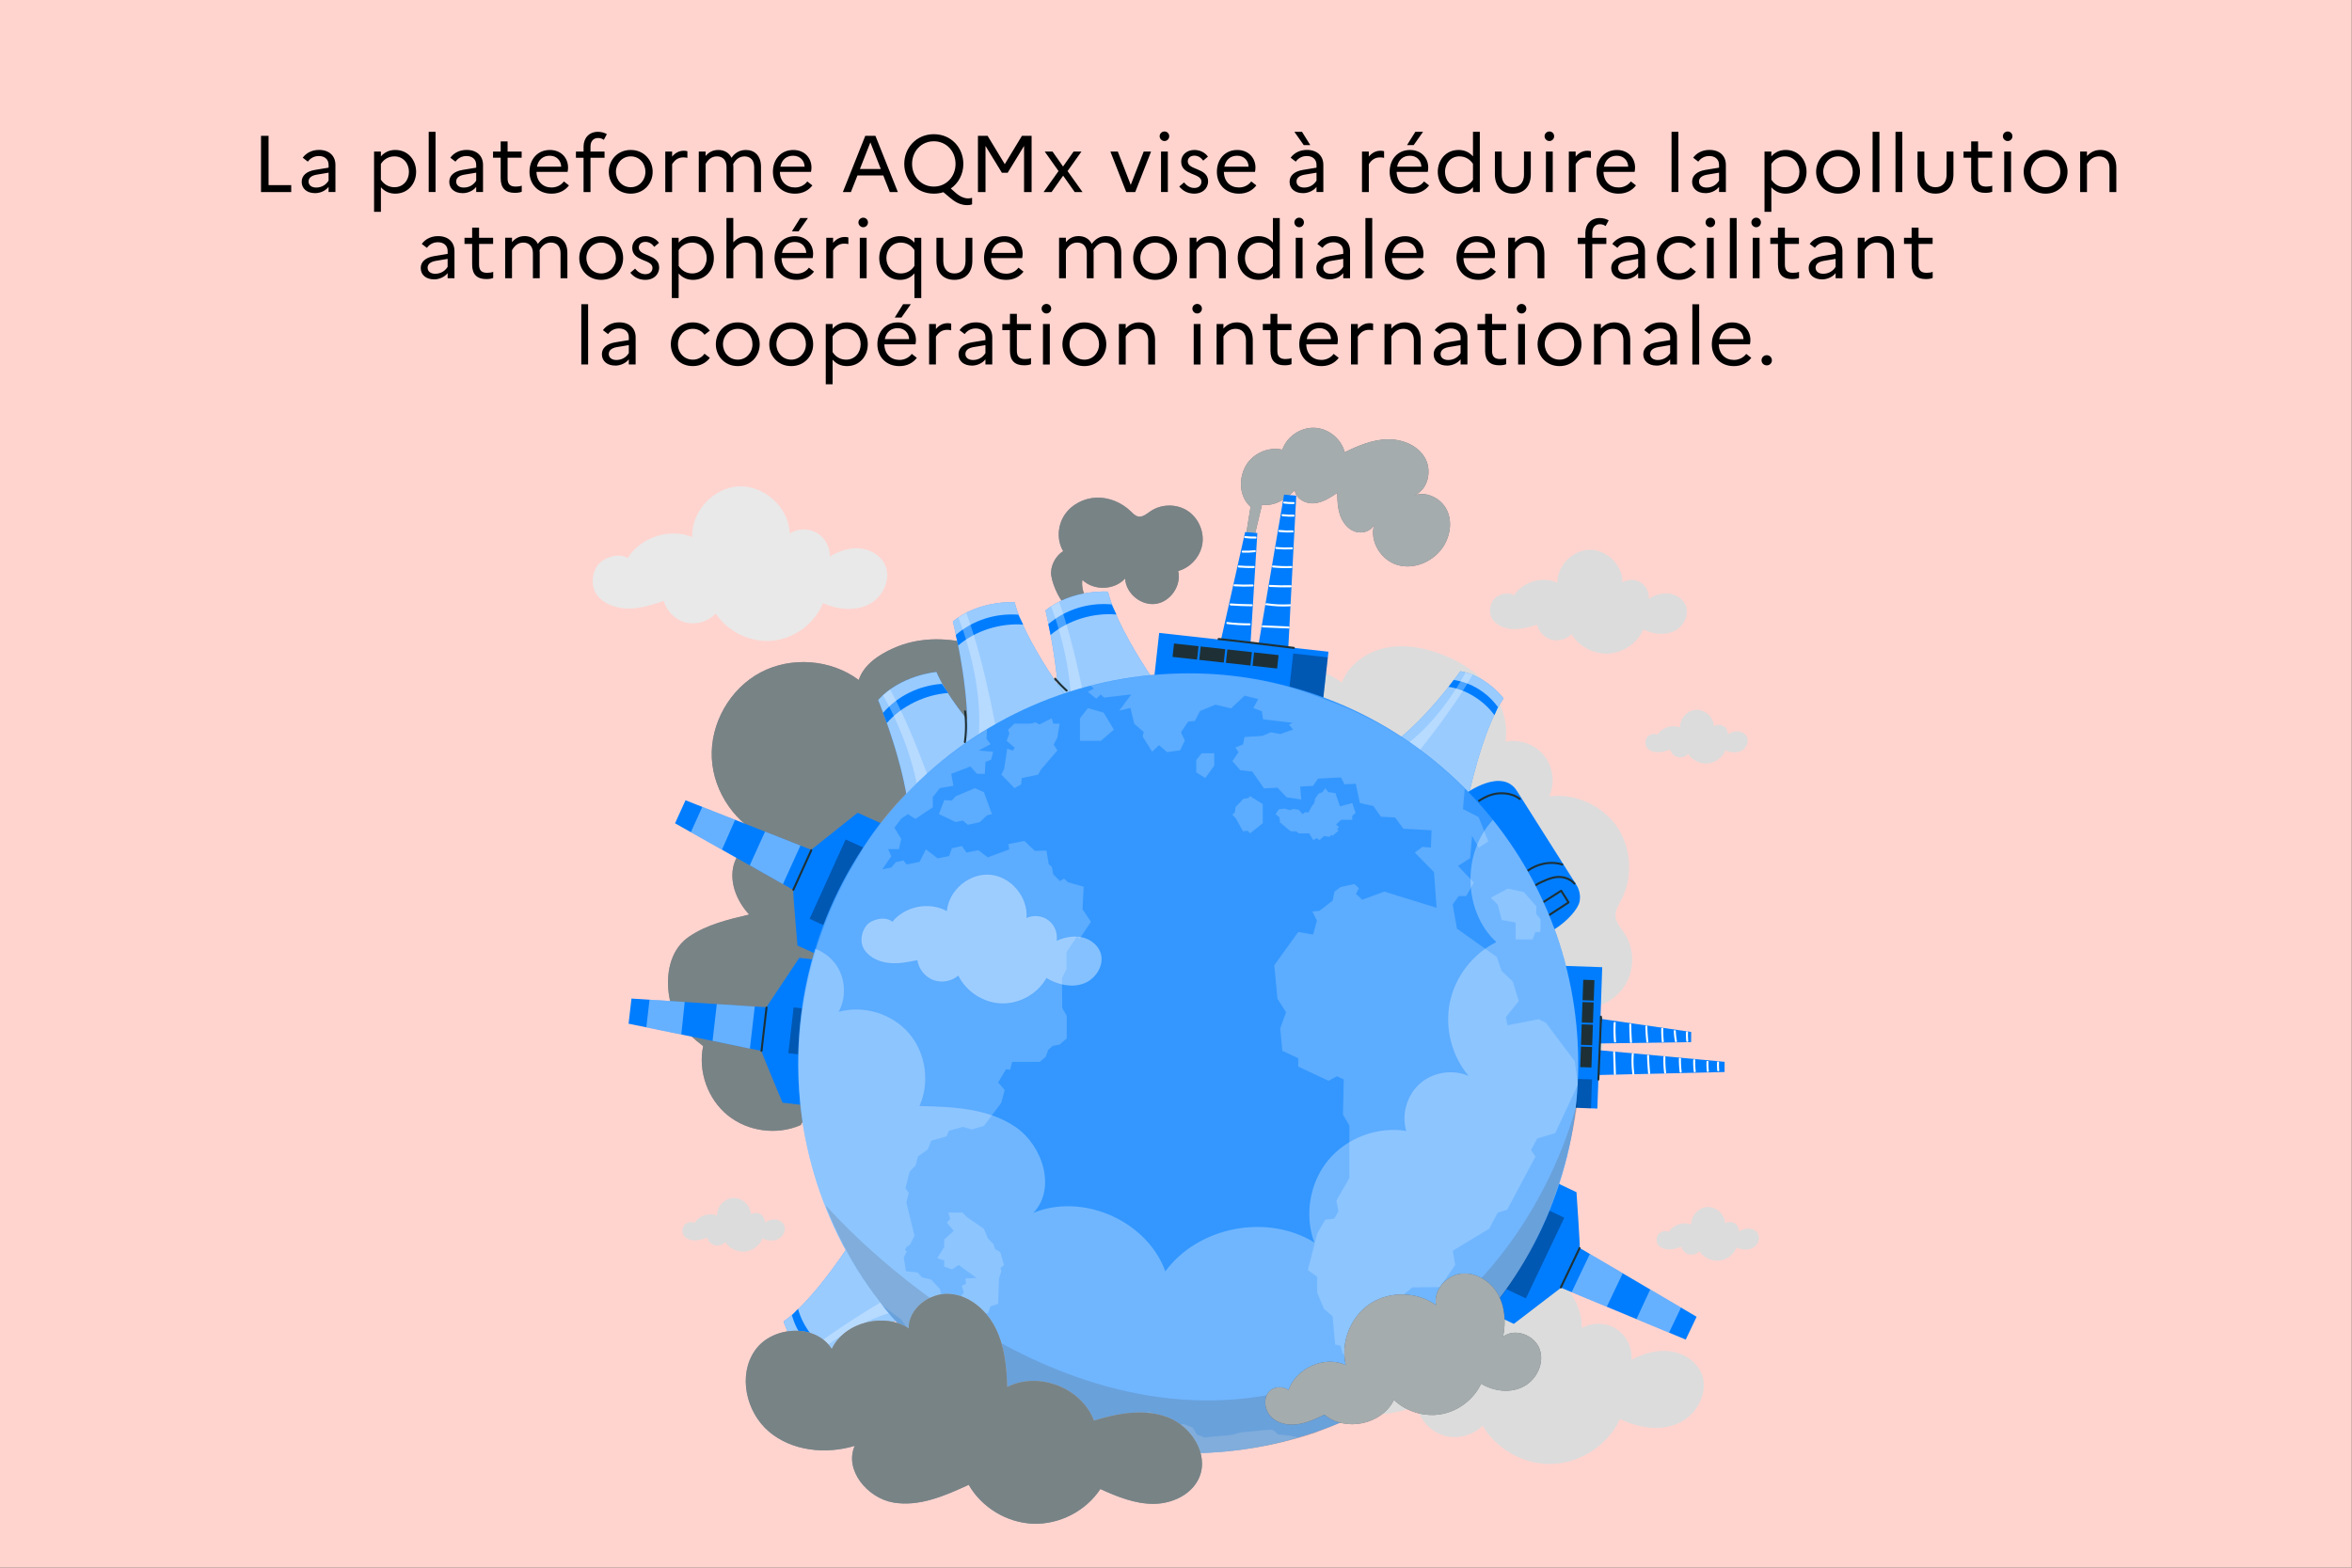 <svg xmlns="http://www.w3.org/2000/svg" id="Calque_1" data-name="Calque 1" viewBox="0 0 1200 800"><rect x="0" y="0" width="1200" height="800" fill="#333333" stroke="none"/><defs><clipPath id="clippath"><path d="M0 0h1200v800H0z" class="cls-1"/></clipPath><clipPath id="clippath-1"><path d="M301.51 218h596.77v560H301.51z" class="cls-1"/></clipPath><clipPath id="clippath-2"><path d="M301.51 218h596.77v560H301.51z" class="cls-1"/></clipPath><clipPath id="clippath-4"><path d="M301.51 218h596.77v560H301.51z" class="cls-1"/></clipPath><clipPath id="clippath-5"><path d="M340.82 326.24h197.96v250.84H340.82z" class="cls-1"/></clipPath><clipPath id="clippath-6"><path d="M340.82 326.24h197.96v250.84H340.82z" class="cls-1"/></clipPath><clipPath id="clippath-7"><path d="M301.51 218h596.77v560H301.51z" class="cls-1"/></clipPath><clipPath id="clippath-8"><path d="M633.16 218.28h106.67v70.76H633.16z" class="cls-1"/></clipPath><clipPath id="clippath-9"><path d="M633.16 218.28h106.67v70.76H633.16z" class="cls-1"/></clipPath><clipPath id="clippath-10"><path d="M536.24 253.93h77.4v54.68h-77.4z" class="cls-1"/></clipPath><clipPath id="clippath-11"><path d="M536.24 253.93h77.4v54.68h-77.4z" class="cls-1"/></clipPath><clipPath id="clippath-12"><path d="M448.03 342.92h73.76v82.83h-73.76z" class="cls-1"/></clipPath><clipPath id="clippath-13"><path d="M448.03 342.92h73.76v82.83h-73.76z" class="cls-1"/></clipPath><clipPath id="clippath-14"><path d="M450.48 351.8h30.41v71.43h-30.41z" class="cls-1"/></clipPath><clipPath id="clippath-15"><path d="M450.48 351.8h30.41v71.43h-30.41z" class="cls-1"/></clipPath><clipPath id="clippath-16"><path d="M533.41 301.85h67.29v80.97h-67.29z" class="cls-1"/></clipPath><clipPath id="clippath-17"><path d="M533.41 301.85h67.29v80.97h-67.29z" class="cls-1"/></clipPath><clipPath id="clippath-18"><path d="M536.24 307.06h20.65v74.06h-20.65z" class="cls-1"/></clipPath><clipPath id="clippath-19"><path d="M536.24 307.06h20.65v74.06h-20.65z" class="cls-1"/></clipPath><clipPath id="clippath-20"><path d="M486.14 307.26h67.13v80.05h-67.13z" class="cls-1"/></clipPath><clipPath id="clippath-21"><path d="M486.14 307.26h67.13v80.05h-67.13z" class="cls-1"/></clipPath><clipPath id="clippath-22"><path d="M488.93 312.68h21.05v72.88h-21.05z" class="cls-1"/></clipPath><clipPath id="clippath-23"><path d="M488.93 312.68h21.05v72.88h-21.05z" class="cls-1"/></clipPath><clipPath id="clippath-24"><path d="M705.84 342.52h61.31v66.86h-61.31z" class="cls-1"/></clipPath><clipPath id="clippath-25"><path d="M705.84 342.52h61.31v66.86h-61.31z" class="cls-1"/></clipPath><clipPath id="clippath-26"><path d="M709.74 343.12h41.53v47.17h-41.53z" class="cls-1"/></clipPath><clipPath id="clippath-27"><path d="M709.74 343.12h41.53v47.17h-41.53z" class="cls-1"/></clipPath><clipPath id="clippath-28"><path d="M399.78 631.32h66.58v63.78h-66.58z" class="cls-1"/></clipPath><clipPath id="clippath-29"><path d="M399.78 631.32h66.58v63.78h-66.58z" class="cls-1"/></clipPath><clipPath id="clippath-30"><path d="M410.36 659.89h53.21v33.7h-53.21z" class="cls-1"/></clipPath><clipPath id="clippath-31"><path d="M410.36 659.89h53.21v33.7h-53.21z" class="cls-1"/></clipPath><clipPath id="clippath-32"><path d="M657.22 330.6h20.56v28.18h-20.56z" class="cls-1"/></clipPath><clipPath id="clippath-33"><path d="M657.22 330.61h20.56v28.18h-20.56z" class="cls-1"/></clipPath><clipPath id="clippath-34"><path d="M793.07 550.19h22.4v15.49h-22.4z" class="cls-1"/></clipPath><clipPath id="clippath-35"><path d="M793.07 550.19h22.41v15.49h-22.41z" class="cls-1"/></clipPath><clipPath id="clippath-36"><path d="M406.88 414.75h44.49v74.02h-44.49z" class="cls-1"/></clipPath><clipPath id="clippath-37"><path d="M406.88 414.75h44.49v74.02h-44.49z" class="cls-1"/></clipPath><clipPath id="clippath-38"><path d="M352.47 411.77h22.59v21.85h-22.59z" class="cls-1"/></clipPath><clipPath id="clippath-39"><path d="M352.47 411.76h22.59v21.85h-22.59z" class="cls-1"/></clipPath><clipPath id="clippath-40"><path d="M382.54 424.38h25.84v26.8h-25.84z" class="cls-1"/></clipPath><clipPath id="clippath-41"><path d="M382.54 424.38h25.84v26.8h-25.84z" class="cls-1"/></clipPath><clipPath id="clippath-42"><path d="M758.7 601.9h45.63v73.69H758.7z" class="cls-1"/></clipPath><clipPath id="clippath-43"><path d="M758.7 601.9h45.63v73.69H758.7z" class="cls-1"/></clipPath><clipPath id="clippath-44"><path d="M834.94 658.02h22.7v22.03h-22.7z" class="cls-1"/></clipPath><clipPath id="clippath-45"><path d="M834.94 658.02h22.7v22.03h-22.7z" class="cls-1"/></clipPath><clipPath id="clippath-46"><path d="M801.87 639.89h26.03v26.96h-26.03z" class="cls-1"/></clipPath><clipPath id="clippath-47"><path d="M801.87 639.89h26.03v26.96h-26.03z" class="cls-1"/></clipPath><clipPath id="clippath-48"><path d="M399.26 488.77h23.54v75.67h-23.54z" class="cls-1"/></clipPath><clipPath id="clippath-49"><path d="M399.26 488.77h23.54v75.66h-23.54z" class="cls-1"/></clipPath><clipPath id="clippath-50"><path d="M329.77 510.17h19.57v17.75h-19.57z" class="cls-1"/></clipPath><clipPath id="clippath-51"><path d="M329.77 510.17h19.57v17.75h-19.57z" class="cls-1"/></clipPath><clipPath id="clippath-52"><path d="M363.56 512.39h21.52v22.72h-21.52z" class="cls-1"/></clipPath><clipPath id="clippath-53"><path d="M363.56 512.39h21.52v22.73h-21.52z" class="cls-1"/></clipPath><clipPath id="clippath-54"><path d="M301.51 218h596.77v560H301.51z" class="cls-1"/></clipPath><clipPath id="clippath-55"><path d="M407.21 343.59h398.01V741.6H407.21z" class="cls-1"/></clipPath><clipPath id="clippath-56"><path d="M407.21 343.59h398.01V741.6H407.21z" class="cls-1"/></clipPath><clipPath id="clippath-57"><path d="M502.01 710.36h160.31v31.21H502.01z" class="cls-1"/></clipPath><clipPath id="clippath-58"><path d="M502.01 710.36h160.31v31.21H502.01z" class="cls-1"/></clipPath><clipPath id="clippath-59"><path d="M407.43 372.25H556.6v316.17H407.43z" class="cls-1"/></clipPath><clipPath id="clippath-60"><path d="M407.43 372.25H556.6v316.17H407.43z" class="cls-1"/></clipPath><clipPath id="clippath-61"><path d="M555.01 343.62h250v356.83h-250z" class="cls-1"/></clipPath><clipPath id="clippath-62"><path d="M555.01 343.62h250v356.83h-250z" class="cls-1"/></clipPath><clipPath id="clippath-63"><path d="M478.18 618.75h34.07v53.55h-34.07z" class="cls-1"/></clipPath><clipPath id="clippath-64"><path d="M478.18 618.75h34.07v53.55h-34.07z" class="cls-1"/></clipPath><clipPath id="clippath-65"><path d="M510.9 366.54h29.74v35.69H510.9z" class="cls-1"/></clipPath><clipPath id="clippath-66"><path d="M510.9 366.54h29.75v35.69H510.9z" class="cls-1"/></clipPath><clipPath id="clippath-67"><path d="M610.33 384.38h9.21v12.66h-9.21z" class="cls-1"/></clipPath><clipPath id="clippath-68"><path d="M610.33 384.38h9.21v12.66h-9.21z" class="cls-1"/></clipPath><clipPath id="clippath-69"><path d="M650.83 402.23h40.79v26.5h-40.79z" class="cls-1"/></clipPath><clipPath id="clippath-70"><path d="M650.83 402.23h40.8v26.5h-40.8z" class="cls-1"/></clipPath><clipPath id="clippath-71"><path d="M760.6 453.47h25.35v25.92H760.6z" class="cls-1"/></clipPath><clipPath id="clippath-72"><path d="M760.6 453.47h25.35v25.92H760.6z" class="cls-1"/></clipPath><clipPath id="clippath-73"><path d="M628.75 406.28h15.54v18.99h-15.54z" class="cls-1"/></clipPath><clipPath id="clippath-74"><path d="M628.75 406.28h15.54v18.99h-15.54z" class="cls-1"/></clipPath><clipPath id="clippath-75"><path d="M479.03 402.23h27.07v18.67h-27.07z" class="cls-1"/></clipPath><clipPath id="clippath-76"><path d="M479.03 402.22h27.07v18.67h-27.07z" class="cls-1"/></clipPath><clipPath id="clippath-77"><path d="M551 361.36h17.29v16.69H551z" class="cls-1"/></clipPath><clipPath id="clippath-78"><path d="M551 361.36h17.29v16.69H551z" class="cls-1"/></clipPath><clipPath id="clippath-79"><path d="M421.27 559.91h383.95v181.64H421.27z" class="cls-1"/></clipPath><clipPath id="clippath-80"><path d="M421.27 559.91h383.95v181.64H421.27z" class="cls-1"/></clipPath><clipPath id="clippath-81"><path d="M301.51 218h596.77v560H301.51z" class="cls-1"/></clipPath><clipPath id="clippath-82"><path d="M407.22 418.4h398v323.2h-398z" class="cls-1"/></clipPath><clipPath id="clippath-83"><path d="M407.22 418.4h398v323.2h-398z" class="cls-1"/></clipPath><clipPath id="clippath-84"><path d="M439.53 446.35h122.5v65.72h-122.5z" class="cls-1"/></clipPath><clipPath id="clippath-85"><path d="M439.53 446.35h122.5v65.72h-122.5z" class="cls-1"/></clipPath><clipPath id="clippath-86"><path d="M380.5 660.28h232.78v117.31H380.5z" class="cls-1"/></clipPath><clipPath id="clippath-87"><path d="M380.5 660.28h232.78v117.31H380.5z" class="cls-1"/></clipPath><clipPath id="clippath-88"><path d="M645.53 649.86H786.3v77.12H645.53z" class="cls-1"/></clipPath><clipPath id="clippath-89"><path d="M645.53 649.86H786.3v77.12H645.53z" class="cls-1"/></clipPath><clipPath id="clippath-90"><path d="M0 0h1200v800H0z" class="cls-1"/></clipPath><style>.cls-1{fill:none}.cls-2{isolation:isolate;opacity:.2}.cls-94{fill:#fff}.cls-95{fill:#007dff}.cls-97{opacity:.4}.cls-98{opacity:.6}.cls-99{opacity:.3}.cls-100{fill:#1e3035}.cls-101{fill:#dcdcdc}</style></defs><g style="clip-path:url(#clippath)"><path d="M0 0h1199.9v800H0z" style="fill:#ffd4cf"/><g style="clip-path:url(#clippath-1)"><path d="M859.85 308.47c-1.53-3.18-4.97-5.17-8.48-5.53-3.51-.35-7.04.75-10.12 2.47.23-3.22-1.45-6.5-4.19-8.2-2.74-1.7-6.43-1.73-9.21-.09-.04-8.72-8.02-16.62-16.74-16.57-8.72.05-16.61 8.05-16.54 16.77-7.68-3.38-17.59-.47-22.23 6.53-3.13-2.29-8.84-.16-10.55 2.45-2.14 3.27-2.26 7.75.37 10.64 2.63 2.89 6.7 4.12 10.61 4.12 3.91 0 7.72-1.11 11.45-2.26.84 3.61 3.77 6.65 7.35 7.63 3.58.98 7.65-.14 10.22-2.81 3.92 6.42 11.55 10.38 19.05 9.89 7.5-.49 14.55-5.4 17.61-12.27 4.91 2.35 10.87 3.21 15.77.82 4.89-2.39 7.99-8.69 5.63-13.6M891.26 375.97c-.84-1.63-2.67-2.61-4.5-2.74-1.83-.13-3.65.5-5.22 1.44.07-1.68-.86-3.36-2.31-4.2-1.45-.84-3.37-.8-4.79.1-.16-4.54-4.43-8.52-8.97-8.35-4.53.17-8.51 4.45-8.33 8.98-4.05-1.63-9.16.04-11.46 3.75-1.66-1.14-4.6.06-5.45 1.44-1.06 1.73-1.05 4.07.36 5.52 1.41 1.46 3.55 2.04 5.58 1.97 2.03-.06 4-.7 5.92-1.36.5 1.86 2.07 3.4 3.94 3.85 1.88.45 3.97-.19 5.27-1.62 2.14 3.27 6.17 5.21 10.06 4.84 3.89-.37 7.48-3.04 8.96-6.66 2.59 1.14 5.7 1.5 8.21.18 2.51-1.32 4.01-4.64 2.71-7.16M399.97 625.06c-.84-1.63-2.67-2.61-4.5-2.74-1.83-.13-3.65.5-5.22 1.45.07-1.68-.86-3.36-2.31-4.2-1.45-.84-3.37-.8-4.79.1-.16-4.54-4.44-8.51-8.97-8.35-4.53.17-8.51 4.45-8.33 8.98-4.05-1.63-9.15.04-11.46 3.75-1.66-1.14-4.6.06-5.45 1.44-1.06 1.73-1.05 4.07.36 5.53 1.42 1.46 3.55 2.04 5.58 1.97 2.03-.06 4-.7 5.92-1.36.5 1.86 2.07 3.4 3.94 3.85 1.88.45 3.97-.19 5.27-1.62 2.14 3.27 6.17 5.21 10.06 4.84 3.89-.37 7.48-3.04 8.96-6.66 2.59 1.14 5.7 1.5 8.21.18 2.51-1.32 4.01-4.64 2.71-7.16M896.98 629.68c-.84-1.63-2.67-2.61-4.5-2.74-1.83-.13-3.65.5-5.22 1.44.07-1.68-.86-3.36-2.31-4.2-1.45-.84-3.37-.8-4.79.1-.16-4.53-4.43-8.51-8.97-8.35-4.53.17-8.51 4.45-8.33 8.98-4.05-1.63-9.16.04-11.46 3.75-1.66-1.14-4.6.06-5.45 1.44-1.06 1.73-1.05 4.07.36 5.53 1.41 1.46 3.55 2.04 5.58 1.97 2.03-.06 4-.7 5.92-1.36.5 1.86 2.07 3.4 3.94 3.85 1.88.45 3.97-.19 5.27-1.62 2.14 3.27 6.17 5.21 10.06 4.84 3.89-.37 7.48-3.04 8.96-6.66 2.59 1.14 5.7 1.5 8.21.18 2.51-1.32 4.01-4.65 2.71-7.16" class="cls-101"/><path d="M451.31 287.72c-2.43-4.68-7.67-7.5-12.94-7.88-5.26-.37-10.5 1.44-15.02 4.15.2-4.82-2.46-9.65-6.64-12.07-4.18-2.41-9.7-2.3-13.77.29-.46-13.04-12.76-24.49-25.8-24.01-13.04.48-24.47 12.8-23.97 25.84-11.64-4.7-26.33.11-32.95 10.78-4.78-3.28-13.23.17-15.66 4.15-3.05 4.99-3.02 11.69 1.04 15.89 4.07 4.2 10.22 5.86 16.06 5.67 5.84-.18 11.49-2.01 17.02-3.9 1.43 5.36 5.95 9.77 11.34 11.08 5.39 1.3 11.43-.56 15.15-4.67 6.16 9.42 17.74 14.98 28.94 13.91 11.2-1.07 21.52-8.74 25.78-19.15 7.45 3.29 16.4 4.3 23.61.51 7.21-3.8 11.54-13.36 7.8-20.59" style="fill:#e9e9e9"/><path d="M867.86 700.34c-2.82-6.12-9.35-10.03-16.05-10.82-6.7-.78-13.48 1.21-19.42 4.41.54-6.14-2.57-12.47-7.76-15.79-5.19-3.33-12.24-3.51-17.59-.45.19-16.67-14.83-32.01-31.51-32.17-16.67-.16-31.98 14.88-32.12 31.56-14.58-6.68-33.62-1.42-42.69 11.81-5.91-4.47-16.89-.57-20.24 4.37-4.18 6.19-4.55 14.74.39 20.34 4.95 5.6 12.69 8.08 20.16 8.19 7.47.11 14.79-1.89 21.96-3.98 1.51 6.92 7.01 12.83 13.82 14.81 6.8 1.98 14.62-.03 19.61-5.06 7.3 12.38 21.76 20.18 36.12 19.47 14.36-.71 27.98-9.88 34.04-22.92 9.32 4.63 20.68 6.46 30.11 2.04s15.52-16.37 11.17-25.82" class="cls-101"/></g><g style="clip-path:url(#clippath-2)"><path d="M828.87 476.43c-1.93-2.98-4.6-5.85-4.64-9.39-.02-2.77 1.6-5.23 2.89-7.68 6.17-11.68 5.27-26.77-2.25-37.63-7.52-10.86-21.33-17.01-34.43-15.34 3.04-6.7 1.99-15.06-2.6-20.8s-12.52-8.61-19.72-7.12c1.53-9.78-1.95-19.95-8.14-27.67-6.19-7.72-14.88-13.16-24.1-16.76-9.21-3.59-19.37-5.45-29.04-3.41-9.67 2.04-18.74 8.46-22.26 17.69-14.31-10.85-35.8-10.97-50.23-.29l155.44 206.1c9.81 1.19 20.1-3.88 25.16-12.37 5.05-8.5 4.59-19.95-1.14-28.01 7.64-1.8 14.27-7.48 17.2-14.76 2.94-7.28 2.11-15.97-2.15-22.56" class="cls-101"/><path d="M408.52 574.12c-12.03 5.32-26.97 3.34-37.2-4.94s-15.27-22.48-12.57-35.36c-9.88-7.44-16.37-15.52-17.68-27.82-1.16-10.84 1.58-22.01 10.62-28.11 9.04-6.1 19.91-8.71 30.53-11.19-5.86-6.36-9.73-15.13-8.25-23.65 1.49-8.52 9.49-16.04 18.09-15.1-16.33-6.77-28.06-23.46-28.9-41.12-.84-17.66 9.25-35.39 24.86-43.68s35.95-6.73 50.11 3.85c2.55-7.85 10.37-12.95 17.55-16.16 25.16-11.25 52.85.24 75.44 12.23.57.3 7.67 4.2 7.65 4.23-17.85 31.15-130.25 226.83-130.25 226.83" class="cls-100"/></g><g style="clip-path:url(#clippath-4)"><g class="cls-97" style="clip-path:url(#clippath-5)"><path d="M408.52 574.12c-12.03 5.32-26.97 3.34-37.2-4.94s-15.27-22.48-12.57-35.36c-9.88-7.44-16.37-15.52-17.68-27.82-1.16-10.84 1.58-22.01 10.62-28.11 9.04-6.1 19.91-8.71 30.53-11.19-5.86-6.36-9.73-15.13-8.25-23.65 1.49-8.52 9.49-16.04 18.09-15.1-16.33-6.77-28.06-23.46-28.9-41.12-.84-17.66 9.25-35.39 24.86-43.68s35.95-6.73 50.11 3.85c2.55-7.85 10.37-12.95 17.55-16.16 25.16-11.25 52.85.24 75.44 12.23.57.3 7.67 4.2 7.65 4.23-17.85 31.15-130.25 226.83-130.25 226.83" class="cls-94" style="clip-path:url(#clippath-6)"/></g><path d="m634.65 279.65 3.39-21.02c-5.61-4.98-6.19-13.7-2.76-20.37 3.44-6.67 11.65-10.48 18.97-8.79 2.32-6.7 9.32-11.47 16.4-11.18 7.08.29 13.67 5.62 15.43 12.49 6.77-3.32 13.92-6.35 21.46-6.59 7.54-.24 15.6 2.84 19.42 9.34 3.83 6.5 1.66 16.38-5.33 19.21 6.35-2.23 13.86 1.67 16.69 7.78 2.83 6.11 1.45 13.63-2.43 19.13-5.05 7.15-14.63 11.16-23.01 8.63-8.38-2.52-14.28-12.12-11.76-20.49-1.7 3.44-6.34 4.75-9.95 3.44-3.61-1.31-6.18-4.67-7.44-8.3-1.26-3.63-1.4-7.54-1.46-11.38-3.64 2.43-7.5 4.95-11.87 5.29-4.37.34-9.3-2.36-9.81-6.72 0 0-7.65 8.85-16.7 7.42l-5.39 22.59-3.86-.48Z" class="cls-100"/></g><g style="clip-path:url(#clippath-7)"><g class="cls-98" style="clip-path:url(#clippath-8)"><path d="m634.65 279.65 3.39-21.02c-5.61-4.98-6.19-13.7-2.76-20.37 3.44-6.67 11.65-10.48 18.97-8.79 2.32-6.7 9.32-11.47 16.4-11.18 7.08.29 13.67 5.62 15.43 12.49 6.77-3.32 13.92-6.35 21.46-6.59 7.54-.24 15.6 2.84 19.42 9.34 3.83 6.5 1.66 16.38-5.33 19.21 6.35-2.23 13.86 1.67 16.69 7.78 2.83 6.11 1.45 13.63-2.43 19.13-5.05 7.15-14.63 11.16-23.01 8.63-8.38-2.52-14.28-12.12-11.76-20.49-1.7 3.44-6.34 4.75-9.95 3.44-3.61-1.31-6.18-4.67-7.44-8.3-1.26-3.63-1.4-7.54-1.46-11.38-3.64 2.43-7.5 4.95-11.87 5.29-4.37.34-9.3-2.36-9.81-6.72 0 0-7.65 8.85-16.7 7.42l-5.39 22.59-3.86-.48Z" class="cls-94" style="clip-path:url(#clippath-9)"/></g><path d="M605.63 260.49c-5.58-3.48-13.22-3.32-18.65.4-1.94 1.32-3.97 3.15-6.27 2.69-1.5-.3-2.62-1.52-3.72-2.59-4.64-4.5-11.05-7.24-17.51-7.04-6.46.2-12.85 3.5-16.39 8.9-3.55 5.4-3.96 12.83-.67 18.39-3.58 2.33-5.94 6.43-6.17 10.69-.23 4.27 3.9 13.98 7.21 16.68l12.37-1.24c-2.8-3.05-4.16-7.36-3.62-11.46 5.83 5.65 16.36 5.33 21.83-.68.38 7.6 8.11 13.99 15.65 12.92 7.54-1.07 13.19-9.36 11.43-16.76 6.34-1.74 11.4-7.46 12.35-13.97.95-6.51-2.26-13.44-7.84-16.92" class="cls-100"/><g class="cls-97" style="clip-path:url(#clippath-10)"><path d="M605.63 260.49c-5.58-3.48-13.22-3.32-18.65.4-1.94 1.32-3.97 3.15-6.27 2.69-1.5-.3-2.62-1.52-3.72-2.59-4.64-4.5-11.05-7.24-17.51-7.04-6.46.2-12.85 3.5-16.39 8.9-3.55 5.4-3.96 12.83-.67 18.39-3.58 2.33-5.94 6.43-6.17 10.69-.23 4.27 3.9 13.98 7.21 16.68l12.37-1.24c-2.8-3.05-4.16-7.36-3.62-11.46 5.83 5.65 16.36 5.33 21.83-.68.38 7.6 8.11 13.99 15.65 12.92 7.54-1.07 13.19-9.36 11.43-16.76 6.34-1.74 11.4-7.46 12.35-13.97.95-6.51-2.26-13.44-7.84-16.92" class="cls-94" style="clip-path:url(#clippath-11)"/></g><path d="M448.03 357.2s17.21 41.23 16.15 68.55l57.61-27.66s-34.5-32.67-44.01-55.17c0 0-18.11 1.48-29.75 14.28" class="cls-95"/><g class="cls-98" style="clip-path:url(#clippath-12)"><path d="M448.03 357.2s17.21 41.23 16.15 68.55l57.61-27.66s-34.5-32.67-44.01-55.17c0 0-18.11 1.48-29.75 14.28" class="cls-94" style="clip-path:url(#clippath-13)"/></g><path d="M480.58 348.98c-11.6.82-22.47 6.04-30.08 14.83l1.96 5.17c7.61-8.79 19.69-14.53 31.29-15.34l-3.18-4.65Z" class="cls-95"/><g class="cls-99" style="clip-path:url(#clippath-14)"><path d="M454.13 351.8c13.89 25.09 26.76 65.93 26.76 65.93l-11.46 5.5c2.34-33.06-18.95-68.48-18.95-68.48l3.65-2.95Z" class="cls-94" style="clip-path:url(#clippath-15)"/></g><path d="M533.41 311.51s10.83 44.08 5.57 71.31l61.72-18.59s-29.39-38.24-35.42-62.32c0 0-18.29-1.39-31.87 9.6" class="cls-95"/><g class="cls-98" style="clip-path:url(#clippath-16)"><path d="M533.41 311.51s10.83 44.08 5.57 71.31l61.72-18.59s-29.39-38.24-35.42-62.32c0 0-18.29-1.39-31.87 9.6" class="cls-94" style="clip-path:url(#clippath-17)"/></g><path d="M567.14 308.42c-11.7-1.02-23.34 2.49-32.28 10.1l1.17 5.49c8.94-7.61 21.88-11.44 33.57-10.42l-2.45-5.17Z" class="cls-95"/><g class="cls-99" style="clip-path:url(#clippath-18)"><path d="M540.33 307.06c10 27.37 16.56 70.36 16.56 70.36l-12.27 3.7c7.42-32.78-8.38-71.69-8.38-71.69l4.09-2.38Z" class="cls-94" style="clip-path:url(#clippath-19)"/></g><path d="M486.15 317.15s11.12 43.27 6.14 70.16l60.99-19.1s-29.45-37.29-35.64-60.92c0 0-18.13-1.14-31.49 9.86" class="cls-95"/><g class="cls-98" style="clip-path:url(#clippath-20)"><path d="M486.15 317.15s11.12 43.27 6.14 70.16l60.99-19.1s-29.45-37.29-35.64-60.92c0 0-18.13-1.14-31.49 9.86" class="cls-94" style="clip-path:url(#clippath-21)"/></g><path d="M519.54 313.68c-11.6-.86-23.11 2.75-31.9 10.36l1.2 5.39c8.79-7.61 21.57-11.55 33.17-10.69l-2.48-5.06Z" class="cls-95"/><g class="cls-99" style="clip-path:url(#clippath-22)"><path d="M492.96 312.68c10.14 26.83 17.02 69.09 17.02 69.09l-12.13 3.8c7.06-32.38-8.92-70.49-8.92-70.49l4.03-2.39Z" class="cls-94" style="clip-path:url(#clippath-23)"/></g><path d="M492.77 378.83c.75-5.25.8-10.56.12-15.83-.08-.65-1.11-.66-1.03 0 .67 5.16.65 10.4-.08 15.55-.09.65.9.93.99.27M537.98 346.75c1.82 2.12 3.77 4.12 5.84 6 .49.44 1.22-.28.73-.73a66.169 66.169 0 0 1-5.84-6c-.43-.5-1.16.23-.73.73" class="cls-100"/><path d="M745.08 342.52s-20.46 29.08-39.25 39.98l42.73 26.88s7.46-37.03 18.58-52.98c0 0-8.59-11.52-22.07-13.88" class="cls-95"/><g class="cls-98" style="clip-path:url(#clippath-24)"><path d="M745.08 342.52s-20.46 29.08-39.25 39.98l42.73 26.88s7.46-37.03 18.58-52.98c0 0-8.59-11.52-22.07-13.88" class="cls-94" style="clip-path:url(#clippath-25)"/></g><path d="M764.26 360.85c-5.41-7.43-13.48-12.51-22.57-13.87l-2.65 3.51c9.09 1.36 18.01 7.03 23.43 14.46l1.79-4.11Z" class="cls-95"/><g class="cls-99" style="clip-path:url(#clippath-26)"><path d="M751.27 344.31c-11.02 19.98-33.03 45.98-33.03 45.98l-8.5-5.35c23.17-12.48 38.02-41.83 38.02-41.83l3.51 1.19Z" class="cls-94" style="clip-path:url(#clippath-27)"/></g><path d="M415.51 695.1s29.41-19.97 50.84-23.53l-30.48-40.25s-20.07 32.01-36.1 42.99c0 0 3.96 13.81 15.74 20.78" class="cls-95"/><g class="cls-98" style="clip-path:url(#clippath-28)"><path d="M415.51 695.1s29.41-19.97 50.84-23.53l-30.48-40.25s-20.07 32.01-36.1 42.99c0 0 3.96 13.81 15.74 20.78" class="cls-94" style="clip-path:url(#clippath-29)"/></g><path d="M404.05 671.17c2.44 8.87 8.19 16.46 16.21 20.95l3.71-2.35c-8.02-4.49-14.36-12.94-16.8-21.81l-3.13 3.21Z" class="cls-95"/><g class="cls-99" style="clip-path:url(#clippath-30)"><path d="M410.36 691.23c17.37-14.8 47.15-31.34 47.15-31.34l6.06 8c-26.09 3.49-50.35 25.69-50.35 25.69l-2.86-2.36Z" class="cls-94" style="clip-path:url(#clippath-31)"/></g><path d="m588.501 349.195 2.913-26.219 86.369 9.597-2.913 26.218z" class="cls-95"/><path d="m598.228 335.219.76-6.838 12.512 1.39-.76 6.838zM611.851 336.74l.76-6.838 12.513 1.39-.76 6.838zM625.456 338.25l.76-6.838 12.513 1.39-.76 6.838zM639.07 339.76l.76-6.838 12.513 1.39-.76 6.838z" class="cls-100"/><g class="cls-99" style="clip-path:url(#clippath-32)"><path d="M654.31 335.82h26.38v17.75h-26.38z" style="clip-path:url(#clippath-33)" transform="rotate(-83.66 667.49 344.698)"/></g><path d="m642.16 328.61 12.97-76.19 6.23.52-4.05 77.35-15.15-1.68zM622.85 326.98l12.42-55.48 6.23.52-3.5 56.64-15.15-1.68z" class="cls-95"/><path d="M621.81 326.62c-.2.08.08.01.21.03.29.03.58.05.86.08.97.09 1.95.2 2.92.31 3.05.34 6.1.69 9.15 1.06 6.83.8 13.66 1.63 20.49 2.46l4.7.57c.66.08.65-.95 0-1.03-11.25-1.38-22.5-2.77-33.77-4.03-1.14-.13-2.28-.26-3.42-.37-.39-.04-1.03-.22-1.41-.07-.61.24-.34 1.23.27.99" class="cls-100"/><path d="M644.26 320.15c4.4.19 8.8.38 13.2.56.66.03.66-1 0-1.03-4.4-.19-8.8-.38-13.2-.56-.66-.03-.66 1 0 1.03M645.97 308.82c4.03.61 8.11.81 12.18.58.66-.04.66-1.07 0-1.03-3.98.23-7.97.06-11.91-.54-.65-.1-.93.89-.27.99M647.87 299.53c3.55.18 7.11.24 10.67.17.66-.01.66-1.04 0-1.03-3.56.07-7.11 0-10.67-.18-.66-.03-.66.99 0 1.03M649.49 289.6c3.13.31 6.27.41 9.41.27.66-.03.66-1.06 0-1.03-3.14.13-6.29.04-9.41-.27-.66-.07-.65.96 0 1.03M651.16 280.16c2.66.24 5.33.3 7.99.17.66-.03.66-1.06 0-1.03-2.66.13-5.34.08-7.99-.17-.66-.06-.65.97 0 1.03M652.73 271.49c2.25.23 4.51.3 6.77.2.66-.03.66-1.06 0-1.03-2.26.09-4.52.02-6.77-.2-.28-.03-.51.26-.51.51 0 .3.24.49.51.51M654.36 263.42c1.86.21 3.74.29 5.62.24.66-.02.66-1.05 0-1.03-1.88.05-3.75-.02-5.62-.24-.28-.03-.51.26-.51.51 0 .3.24.48.51.51M655.23 256.98c1.59.2 3.18.28 4.78.25.66-.01.66-1.04 0-1.03-1.6.03-3.2-.05-4.78-.25-.28-.03-.51.26-.51.51 0 .31.24.48.51.51M626.16 318.46c3.78.48 7.59.7 11.4.65.66 0 .66-1.04 0-1.03-3.81.04-7.62-.18-11.4-.66-.66-.08-.65.95 0 1.03M627.88 308.98c3.57.25 7.15.38 10.73.41.66 0 .66-1.02 0-1.03-3.58-.03-7.16-.17-10.73-.41-.66-.05-.66.98 0 1.03M629.84 299.2c3.09.18 6.19.21 9.28.09.66-.03.66-1.05 0-1.03-3.09.12-6.19.09-9.28-.09-.66-.04-.66.99 0 1.03M632.01 289.61c2.56.22 5.12.3 7.69.25.66-.01.66-1.04 0-1.03-2.57.05-5.13-.03-7.69-.25-.66-.06-.66.97 0 1.03M633.98 282.01c2.08.09 4.16.02 6.23-.23.28-.03.51-.21.51-.51 0-.25-.23-.55-.51-.51-2.07.25-4.15.32-6.23.23-.66-.03-.66 1 0 1.03M635.28 274.58c1.77.21 3.55.3 5.34.26.66-.01.66-1.04 0-1.03-1.79.03-3.57-.05-5.34-.26-.28-.03-.51.26-.51.51 0 .31.24.48.51.51" class="cls-94"/><path d="m793.084 564.951 2.482-72.147 21.897.753-2.481 72.147z" class="cls-95"/><path d="m807.422 510.427.36-10.454 5.707.197-.36 10.453zM807.022 521.808l.36-10.454 5.706.196-.36 10.454zM806.632 533.178l.36-10.453 5.706.196-.36 10.454zM806.242 544.55l.36-10.455 5.706.197-.36 10.453z" class="cls-100"/><g class="cls-99" style="clip-path:url(#clippath-34)"><path d="M796.9 546.98h14.75v21.91H796.9z" style="clip-path:url(#clippath-35)" transform="rotate(-88.03 804.267 557.939)"/></g><path d="m815.99 535.93 63.92 5.93-.03 5.19-64.32 1.54.43-12.66zM816.12 519.84l46.73 6.77-.04 5.19-47.13.69.44-12.65z" class="cls-95"/><path d="M816.31 519.06c-.14-.31-.03-.12-.05.1-.03.25 0 .52-.01.77-.02.83-.05 1.66-.07 2.49-.09 2.54-.19 5.08-.29 7.62-.23 5.65-.48 11.3-.74 16.94l-.18 3.96c-.03.66 1 .66 1.03 0 .43-9.47.88-18.94 1.2-28.42.04-1.08.47-2.95 0-3.99-.27-.6-1.16-.08-.89.52" class="cls-100"/><path d="M823.04 537.1c.12 3.66.24 7.31.37 10.97.02.66 1.05.66 1.03 0-.12-3.66-.24-7.31-.37-10.97-.02-.66-1.05-.66-1.03 0M832.53 537.92c-.25 3.39-.13 6.78.32 10.15.09.65 1.08.38.99-.27-.44-3.27-.52-6.59-.28-9.88.05-.66-.98-.66-1.03 0M840.35 538.79c.07 2.95.25 5.9.53 8.85.06.65 1.09.66 1.03 0-.28-2.94-.46-5.89-.53-8.85-.02-.66-1.04-.66-1.03 0M848.67 539.51c-.06 2.61.06 5.22.37 7.82.03.28.21.51.51.51.25 0 .55-.24.51-.51-.31-2.59-.43-5.21-.37-7.82.02-.66-1.01-.66-1.03 0M856.6 540.29c-.04 2.22.09 4.43.37 6.63.04.28.21.51.51.51.25 0 .55-.24.51-.51-.28-2.2-.4-4.41-.37-6.63.01-.66-1.02-.66-1.03 0M863.88 541.04c-.05 1.88.04 3.75.26 5.62.03.28.21.51.52.51.25 0 .55-.24.51-.51-.22-1.86-.31-3.74-.26-5.62.02-.66-1.01-.66-1.03 0M870.66 541.88c-.06 1.56 0 3.12.16 4.67.03.28.22.51.51.51.26 0 .55-.24.51-.51-.16-1.55-.22-3.11-.16-4.67.02-.66-1-.66-1.03 0M876.05 542.19c-.06 1.33-.03 2.66.09 3.98.03.28.22.51.51.51.26 0 .54-.24.51-.51-.13-1.32-.16-2.65-.09-3.98.01-.28-.24-.51-.51-.51-.29 0-.5.24-.51.51M823.3 522.01c-.16 3.16-.1 6.33.18 9.48.06.65 1.09.66 1.03 0a71.41 71.41 0 0 1-.18-9.48c.03-.66-.99-.66-1.03 0M831.26 522.83c.02 2.97.13 5.95.34 8.91.04.66 1.07.66 1.03 0-.2-2.97-.32-5.94-.34-8.91 0-.66-1.03-.66-1.03 0M839.48 523.84c.04 2.57.22 5.14.51 7.7.03.28.21.51.51.51.25 0 .55-.24.51-.51-.3-2.56-.47-5.12-.51-7.7-.01-.66-1.04-.66-1.03 0M847.56 525.02c-.02 2.13.07 4.26.28 6.39.03.27.22.51.51.51.26 0 .54-.24.52-.51-.21-2.12-.3-4.26-.28-6.39 0-.66-1.02-.66-1.03 0M853.98 526.18c.05 1.77.26 3.54.6 5.28.05.27.38.43.63.36.28-.08.41-.36.36-.63-.33-1.65-.51-3.32-.57-5.01-.02-.66-1.05-.66-1.03 0M860.21 526.78c-.06 1.48-.02 2.96.12 4.44.03.27.22.51.51.51.26 0 .54-.24.51-.51a32.93 32.93 0 0 1-.12-4.44c.01-.28-.24-.51-.51-.51-.29 0-.5.24-.51.51" class="cls-94"/><path d="M805.9 460.12c.62-3-.06-6.11-1.7-8.7l-30.26-47.81c-7.67-12.12-25.9 1.19-25.9 1.19l45.1 69.4c6.76-4.28 12-10.4 12.75-14.08" class="cls-95"/><path d="M797.22 440.68c-7.23-2.34-15.67.33-20.92 5.64-.47.47.26 1.2.73.73 5-5.06 13.02-7.61 19.92-5.38.63.21.9-.79.27-.99M775.78 407.37c-2.72-2.27-6.49-3.11-9.97-3.08-4.16.03-8.02 1.66-11.44 3.92-.55.36-.03 1.26.52.89 3.18-2.11 6.76-3.68 10.63-3.77 3.27-.08 6.96.64 9.53 2.78.51.42 1.24-.3.73-.73M781.39 454.15c1.32-1.5 3.12-2.52 4.9-3.39 1.86-.91 3.84-1.75 5.85-2.29 3.92-1.07 8.06-.21 10.85 2.83.45.49 1.17-.24.73-.73-2.9-3.18-7.2-4.18-11.33-3.23-2.11.49-4.19 1.38-6.14 2.3-2.01.95-4.09 2.08-5.58 3.77-.44.49.29 1.22.73.73M785.98 461.88c3.16-2.01 6.3-4.03 9.46-6.04.45-.29.9-.57 1.35-.86l-.71-.18c1.26 1.99 2.51 3.97 3.77 5.96l.18-.7c-3.12 2.04-6.24 4.07-9.36 6.11-.46.3-.91.6-1.37.89-.55.36-.04 1.25.52.89 3.12-2.04 6.24-4.07 9.36-6.11.45-.3.91-.6 1.37-.89.23-.15.34-.46.18-.7-1.26-1.99-2.51-3.97-3.77-5.96-.14-.23-.46-.34-.7-.18-3.11 1.99-6.23 3.98-9.34 5.97-.49.31-.98.63-1.47.94-.56.35-.04 1.24.52.89" class="cls-100"/><path d="m420.64 488.77-13.76-6.24s-2.39-27.32-2.19-28.43c.2-1.11 9.34-20.6 9.34-20.6l23.58-18.75 13.76 6.24-30.73 67.78Z" class="cls-95"/><path d="m404.69 454.1-60.28-33.96 5.33-11.76 66 26.01-11.05 19.71z" class="cls-95"/><g class="cls-99" style="clip-path:url(#clippath-36)"><path d="M391.91 444.21h74.42v15.1h-74.42z" style="clip-path:url(#clippath-37)" transform="rotate(-65.61 429.117 451.762)"/></g><path d="M405.2 454.34c3.06-6.75 6.12-13.51 9.19-20.26.27-.6-.61-1.12-.89-.52-3.06 6.76-6.13 13.51-9.19 20.26-.27.6.61 1.12.89.52" class="cls-100"/><g class="cls-97" style="clip-path:url(#clippath-38)"><path d="m352.47 424.69 5.86-12.92 16.73 6.59-6.73 15.26-15.86-8.93z" class="cls-94" style="clip-path:url(#clippath-39)"/></g><g class="cls-97" style="clip-path:url(#clippath-40)"><path d="m390.33 424.38-7.51 16.57-.28.62 16.92 9.6 8.92-19.68-18.05-7.11z" class="cls-94" style="clip-path:url(#clippath-41)"/></g><path d="m790.69 601.9 13.64 6.49s1.88 27.36 1.66 28.47c-.23 1.11-9.72 20.42-9.72 20.42l-23.92 18.31-13.64-6.49 31.99-67.2Z" class="cls-95"/><path d="m805.98 636.86 59.64 35.09-5.55 11.65-65.51-27.23 11.42-19.51z" class="cls-95"/><g class="cls-99" style="clip-path:url(#clippath-42)"><path d="M744.3 631.19h74.42v15.1H744.3z" style="clip-path:url(#clippath-43)" transform="rotate(-64.54 781.522 638.753)"/></g><path d="M805.47 636.63c-3.19 6.7-6.38 13.39-9.57 20.09-.28.59.6 1.12.89.52 3.19-6.7 6.38-13.39 9.57-20.09.28-.6-.6-1.12-.89-.52" class="cls-100"/><g class="cls-97" style="clip-path:url(#clippath-44)"><path d="m857.65 667.25-6.1 12.81-16.61-6.91 7.01-15.13 15.7 9.23z" class="cls-94" style="clip-path:url(#clippath-45)"/></g><g class="cls-97" style="clip-path:url(#clippath-46)"><path d="m819.78 666.85 7.83-16.43.29-.61-16.74-9.92-9.29 19.51 17.91 7.45z" class="cls-94" style="clip-path:url(#clippath-47)"/></g><path d="m414.26 564.44-15-1.73s-10.63-25.28-10.77-26.4c-.15-1.12 2.6-22.47 2.6-22.47l16.71-25.06 15.01 1.73-8.54 73.93Z" class="cls-95"/><path d="m388.48 536.3-67.78-13.9 1.48-12.83 70.8 4.58-4.5 22.15z" class="cls-95"/><g class="cls-99" style="clip-path:url(#clippath-48)"><path d="M373.82 519.05h74.42v15.1h-74.42z" style="clip-path:url(#clippath-49)" transform="rotate(-83.41 411.064 526.608)"/></g><path d="m389.05 536.26 2.55-22.1c.08-.66-.95-.65-1.03 0l-2.55 22.1c-.08.66.95.65 1.03 0" class="cls-100"/><g class="cls-97" style="clip-path:url(#clippath-50)"><path d="m329.77 524.26 1.62-14.09 17.95 1.16-1.74 16.58-17.83-3.65z" class="cls-94" style="clip-path:url(#clippath-51)"/></g><g class="cls-97" style="clip-path:url(#clippath-52)"><path d="m365.72 512.39-2.09 18.08-.07.67 19.04 3.98 2.48-21.48-19.36-1.25z" class="cls-94" style="clip-path:url(#clippath-53)"/></g><path d="M465.5 401.88c77.72-77.72 203.72-77.72 281.44 0s77.72 203.72 0 281.44-203.72 77.72-281.44 0-77.72-203.72 0-281.44" class="cls-95"/></g><g style="clip-path:url(#clippath-54)"><g style="opacity:.2"><g style="clip-path:url(#clippath-55)"><path d="M465.5 401.88c77.72-77.72 203.72-77.72 281.44 0s77.72 203.72 0 281.44-203.72 77.72-281.44 0-77.72-203.72 0-281.44" class="cls-94" style="clip-path:url(#clippath-56)"/></g></g><g class="cls-2" style="clip-path:url(#clippath-57)"><path d="M502.01 712.18a191.892 191.892 0 0 0 71.49 26.52c29.61 5.12 60 3.36 88.82-5.16-3.08-.79-6.22-1.28-9.39-1.47-1.84-.14-2.3-2.3-4.17-2.46-3.92 0-9.39.92-13.29 1.08-3.02.14-6.05 1.54-8.7 1.73-7.02.51-12.06 1.13-12.06 1.13l-3.96-1.49-2.3-3.66-4.6-1.75-5.09.88-4.33-1.63-2.6-2.9-5.5-2.56-4.24 1.66-4.05-.41-5.64 2.3-1.38 2.56-5.71 2.3-2.74-1.66-6.17-1.17-12.64-10.15-5.5 1.2-10.98-4.79h-2.53l-4.3-1.89h-11.51l-3.18 1.89-3.73-.07Z" class="cls-94" style="clip-path:url(#clippath-58)"/></g><g class="cls-2" style="clip-path:url(#clippath-59)"><path d="m449.31 665.58 10.57 7.87 3.52 5.11 4.84 4.47 5.76-.67 3.06 4.31 4.23 1.75 6.91-7.78-3.52-5.43-1.38-9.53-2.55-2.74-1.22-5.2-4.49-4.76-4.6-1.11-2.3-2.56-5.89-.58-1.15-6.91 1.52-3.2-.88-.81.69-1.45 1.84-1.15 2.3-4.6-4.14-17.04 1.2-4.81-1.66-2.44 2.14-8.45 3.06-3.13 1.17-4.61 4.97-3.54 1.82-4.49 7.74-2.16 1.31-2.9 7.09-1.98 4.44 1.29 6.26-1.75 8.89-11.83 1.75-6.56-3.34-3.85 4.03-6.7 2.07.25 1.06-4.01h14.09l2.99-2.6 1.31-3.57 2.3-2.03 3.5-.62 3.64-3.18v-11.51l-2.3-4.03-.11-15.26 2.3-4.6v-8.61l5.29-7.97 1.5.99 5.66-8.52-4.28-6.4.58-11.51-8.08-2.3-1.93-1.82-2.09 1.24-3.45-3.45-.64-3.68-1.63-1.52-1.17-6.91-5.92.16-5.34-5.07-8.17 1.64.44 2.69-10.94 4.03-4.88-3.64-5.99 1.2-2.3-3.32-5.18 1.15-1.38 3.96-5.87 1.17-5.99-4.6-3.22 6.4-6.61 1.33-1.61-2.05-3.89.87-2.3 2.74-4.6.94 4.6-6.72-1.63-3.61h5.53l1.15-5.18-3.45-5.76 3.45-4.6 3.45-2.3 3.75 2.46 8.91-5.92v-5.23l3.59-4.6 6.91-1.2-1.08-6.08 9.72-3.73 3.45 3.73h3.98l.28-6.1 2.88-1.08 1.08-4.1-7.34-.64 6.05-3.25-2.1-2.62.23-4.88c-27.32 16.47-52.31 40.62-65.89 65.15a202.042 202.042 0 0 0-29.93 116.91c1.75 41.09 16.3 78.09 41.6 111.27" class="cls-94" style="clip-path:url(#clippath-60)"/></g><g class="cls-2" style="clip-path:url(#clippath-61)"><path d="m698 699.65-13.03-9.07-1.03-3.82-2.72-.65-1.31-14.39-4.44-3.84-3.45-8.26v-8.06l-4.74-3.45 4.74-18.6 4.12-7.09 4.61-.53 2.14-3.73-1.08-5.48 6.65-11.51v-26.75l-3.29-5.64.41-17.91-3.5-1.63-4.24 2.3-15.49-7.23v-4.28l-8.13-3.8-1.06-11.51 2.97-8.15-4.38-6.91-1.61-17.13 12.2-16.92 7.6 1.29 1.93-7.05-2.3-4.74 3.59-.3 6.75-5.23.95-4.6 3.06-2.3 7.09-1.59 2.3 2.16-1.47 2.92 3.15 2.95 11.28-4.14 26.68 8.26-1.34-18.21-9.81-9.97 3.94-2.9 4.3.34.34-8.79-14.39-.81-4.21-5.71-7.25-.41-3.82-5.43-6.91-1.57-2.09-9.83-5.76.3-1.79-3.5-11.65.58-2.62 3.73-6.52.32.53 6.63-7.51-1.15-4.6-4.88-6.91.35-5.96-8.59-6.15-.71-4.03-4.61 3.15-4.6-1.61-2.3 3.96-1.7.69-3.71 9.21-.6 4.26-1.84 4.84.92 6.47-2.3-2.1-2.55 1.96-.85-15.17-1.82-.62-4.12-4.31-1.61 2.46-4.6-6.91-1.73-6.91 6.49-8.01-1.89-7.83 3.25-2.62 5.06-3.45.32-3.66 5.48 1.98 4.17-2.44 5.02-6.63.92-4.1-3.57-3.5 3.36-4.88-7.78.53-2.3-4.81-4.19-1.96-8.08-5.71 1.38 6.15-8.27-13.81 1.61-1.75-1.52-2.3 2.05-4.3-3.45 3.06-1.7-1.66-1.45c41.21-10.13 82.7-8.13 119.72 7.04a187.132 187.132 0 0 1 71.19 45.54l-.9 10.36 7.97 4.07 4.95 12.46-4.93 3.22-3.36-5.99-.99 11.33-6.15 3.94 8.06 8.49-3.89 6.91h-3.84l-3.06 4.3 2.16 12.27 20.31 14.51 2.46 7.07 5.73 5.46 3.06 9.99-4.33 5.32-2.3 2.92.87 4.08 15.91-3.11 3.73 1.89 14.69 19.64 1.54 11.95-11.51 24.63-9.21 2.76-3.18 5.96 2.3 3.27-14.43 27.1-4.81 1.5-4.37 8.2-18.58 11.24 1.22 7.27-7.69 11.3-14.25.14-6.91 5.89 4.86 6.49 1.29 10.36-4.3 14.25-2.85.92-2.09.69-1.01 3.41-4.6 1.52-6.86-.81Z" class="cls-94" style="clip-path:url(#clippath-62)"/></g><g class="cls-2" style="clip-path:url(#clippath-63)"><path d="m495.29 672.3-.46-1.68-3.62-1.84-1.73-6.17 2.24-2.99-.97-3.46 2.12-1.12-.3-2.61 5.66-.3-9.11-6.6-3.37 2.25-4.02-1.4v-3.16l-3.55-1.15 3.55-5.78v-3.73l4.83-4.46-3.5-4.17 1.73-1.91-.94-3.27h7.18l2.32 2.37 8.66 5.97 2.05 4.92 2.81 2.86.73 2.48 2.74 1.64 1.91 6.58-1.81 1.5.46 1.61-1.2 3.8-.44 12.89-4 1.27-1.06 3.36-8.91 2.3z" class="cls-94" style="clip-path:url(#clippath-64)"/></g><g class="cls-2" style="clip-path:url(#clippath-65)"><path d="m510.9 395.32 1.42-2.93 1.55-10.31 3.01.94.74-1.52-4.03-3.45 1.38-3.73-.71-1.96 3.36-3.08h8.06l2.67-.67 1.93 1.08 6.33-3.15.81 2.74h3.22l-1.15 7.04-1.89 3.67 1.89 2.97-8.47 9.85-1.31 2.51-8.36 1.72-.39 3.27-3.34 1.91-6.72-6.9z" class="cls-94" style="clip-path:url(#clippath-66)"/></g><g class="cls-2" style="clip-path:url(#clippath-67)"><path d="m610.33 387.84 2.76-3.46h6.45v6.33l-4.61 6.33-4.6-2.87v-6.33z" class="cls-94" style="clip-path:url(#clippath-68)"/></g><g class="cls-2" style="clip-path:url(#clippath-69)"><path d="m669.24 411.46 1.36-1.82.37-2.19 1.91-2.53 1.75-.65 1.52-2.05 1.61 2.01 3.59.46 2.31 6.77 6.28-1.68 1.68 5.06-1.68 1.5v2.02h-5.71l-2.55 2.42 1.52 1.29-1.02 1.04.81.69-3.02 2.69-.62-.51-1.01 1.06-2.88-.39-2.19 2.07-1.54-.99-1.7.99-2.12-3.45h-5.34l-1.2-1.01h-2.83l-5.5-4.58-.28-2.58-1.93-1.62 1.61-2.48 2.99-.39 2.65.83 1.68-.65 2.81.42 2.07 2.27 1.15-1.01 1.75.14 1.7-3.15z" class="cls-94" style="clip-path:url(#clippath-70)"/></g><g class="cls-2" style="clip-path:url(#clippath-71)"><path d="m760.6 458.1 8.65-4.63 8.2 1.73 6.47 7.34-.16 3.89 2.19 2.61v6.47l-2.61.18-1.42 3.71h-8.64v-8.64l-7.07-1.29-2.07-7.85-3.54-3.52z" class="cls-94" style="clip-path:url(#clippath-72)"/></g><g class="cls-2" style="clip-path:url(#clippath-73)"><path d="m637.77 406.28 6.52 4.02v9.79l-6.52 5.18-1.24-1.31-2.35.27-3.7-6.65-1.73-1.82 1.31-1.36.3-2.55 3.98-4.19 2.51-.42.92-.96z" class="cls-94" style="clip-path:url(#clippath-74)"/></g><g class="cls-2" style="clip-path:url(#clippath-75)"><path d="m487.67 406.28 9.71-4.06 4.63 2.03 4.1 11.23-2.51.56-3.75 3.54-6.08 1.32-2.56-2.17-3.54.78-8.64-4.03 2.7-7.2 3.84.23 2.1-2.23z" class="cls-94" style="clip-path:url(#clippath-76)"/></g><g class="cls-2" style="clip-path:url(#clippath-77)"><path d="m555.05 361.36 8.06 2.3 5.18 8.7-6.63 5.69H551v-11.51l4.05-5.18z" class="cls-94" style="clip-path:url(#clippath-78)"/></g><g class="cls-2" style="clip-path:url(#clippath-79)"><path d="M805.22 559.91s-24.54 121.85-150.68 150.45c-126.14 28.6-233.27-95.28-233.27-95.28 35.97 94.78 144.24 150.54 249.04 116.34 78.04-28.42 124.01-89.32 134.92-171.5" style="clip-path:url(#clippath-80)"/></g></g><g style="clip-path:url(#clippath-81)"><g class="cls-99" style="clip-path:url(#clippath-82)"><path d="M761.71 418.4c-15.78 16.71-15.31 46.65 1.74 62.36-12 5.93-21.02 17.59-23.73 30.7-2.71 13.11.93 27.39 9.59 37.6-8.11-3.55-18.22-1.97-24.86 3.89-6.64 5.85-9.49 15.68-6.99 24.18-14.65-2.41-30.39 3.51-39.83 14.97-9.44 11.46-12.22 28.04-7.05 41.96-24.12-14.93-59.21-8.13-76.02 14.72-9.36-25.77-41.96-40.22-67.34-29.85 11.74-12.26 4.92-34.21-9.08-43.81-14-9.6-32.04-10.33-49.01-10.72 5.41-12.04 3.23-27.1-5.36-37.12-8.59-10.01-23.15-14.46-35.87-10.95 4.16-7.6 3.46-17.59-1.71-24.54-2.58-3.46-6.21-6.08-10.24-7.6-20.86 68.13-4.35 145.25 49.54 199.15 77.72 77.72 203.72 77.72 281.44 0 72.43-72.43 77.34-186.78 14.78-264.92" class="cls-94" style="clip-path:url(#clippath-83)"/></g><g class="cls-97" style="clip-path:url(#clippath-84)"><path d="M561.41 485.94c-1.5-4.05-5.48-6.86-9.71-7.7-4.24-.83-8.67.11-12.61 1.86.65-3.9-1.03-8.09-4.18-10.47-3.15-2.38-7.64-2.84-11.21-1.15.94-10.64-7.9-21.17-18.53-22.09-10.64-.92-21.15 7.93-22.06 18.57-8.98-4.98-21.39-2.56-27.84 5.44-3.55-3.15-10.76-1.2-13.14 1.79-2.98 3.74-3.63 9.19-.75 13.01 2.88 3.82 7.71 5.78 12.47 6.22 4.76.44 9.54-.48 14.22-1.46.62 4.49 3.85 8.53 8.09 10.14 4.25 1.6 9.33.7 12.77-2.27 4.05 8.26 12.9 13.95 22.1 14.21 9.2.26 18.35-4.93 22.86-12.96 5.72 3.42 12.89 5.14 19.12 2.78 6.24-2.36 10.72-9.68 8.4-15.94" class="cls-94" style="clip-path:url(#clippath-85)"/></g><path d="M424.36 688.42c6.71-14.16 27.48-18.57 39.26-10.5-.07-10.24 10.72-18.34 20.93-17.6 10.21.74 18.93 8.44 23.47 17.62 4.53 9.18 5.54 19.67 5.84 29.91 15.87-8.21 38.03.36 44.24 17.12 12.28-3.79 25.79-6.28 37.77-1.64 11.98 4.64 21.01 18.77 15.99 30.6-3.71 8.74-13.76 13.43-23.25 13.49-9.49.06-18.57-3.63-27.21-7.55-7.38 11.18-20.78 18.12-34.18 17.69-13.39-.43-26.32-8.21-32.97-19.85-12.19 5.6-25.35 11.35-38.57 9.02-13.22-2.33-25.05-16.66-19.58-28.91-14.76 4.44-31.99 2.72-43.75-7.24-11.76-9.96-15.98-28.9-7.11-41.51 8.87-12.6 30.92-13.72 39.11-.66" class="cls-101"/><path d="M424.36 688.42c6.71-14.16 27.48-18.57 39.26-10.5-.07-10.24 10.72-18.34 20.93-17.6 10.21.74 18.93 8.44 23.47 17.62 4.53 9.18 5.54 19.67 5.84 29.91 15.87-8.21 38.03.36 44.24 17.12 12.28-3.79 25.79-6.28 37.77-1.64 11.98 4.64 21.01 18.77 15.99 30.6-3.71 8.74-13.76 13.43-23.25 13.49-9.49.06-18.57-3.63-27.21-7.55-7.38 11.18-20.78 18.12-34.18 17.69-13.39-.43-26.32-8.21-32.97-19.85-12.19 5.6-25.35 11.35-38.57 9.02-13.22-2.33-25.05-16.66-19.58-28.91-14.76 4.44-31.99 2.72-43.75-7.24-11.76-9.96-15.98-28.9-7.11-41.51 8.87-12.6 30.92-13.72 39.11-.66" class="cls-100"/><g class="cls-97" style="clip-path:url(#clippath-86)"><path d="M424.36 688.42c6.71-14.16 27.48-18.57 39.26-10.5-.07-10.24 10.72-18.34 20.93-17.6 10.21.74 18.93 8.44 23.47 17.62 4.53 9.18 5.54 19.67 5.84 29.91 15.87-8.21 38.03.36 44.24 17.12 12.28-3.79 25.79-6.28 37.77-1.64 11.98 4.64 21.01 18.77 15.99 30.6-3.71 8.74-13.76 13.43-23.25 13.49-9.49.06-18.57-3.63-27.21-7.55-7.38 11.18-20.78 18.12-34.18 17.69-13.39-.43-26.32-8.21-32.97-19.85-12.19 5.6-25.35 11.35-38.57 9.02-13.22-2.33-25.05-16.66-19.58-28.91-14.76 4.44-31.99 2.72-43.75-7.24-11.76-9.96-15.98-28.9-7.11-41.51 8.87-12.6 30.92-13.72 39.11-.66" class="cls-94" style="clip-path:url(#clippath-87)"/></g><path d="M785.49 688.35c-2.64-7.11-12.49-10.79-18.59-6.3 1.48-7.42.96-15.49-2.88-22-3.84-6.52-11.41-11.08-18.9-10.04-7.49 1.04-13.87 8.58-12.45 16.01-9.66-7-23.68-7.3-33.63-.71-9.94 6.59-15.14 19.62-12.45 31.25-10.92-4.96-25.29 1.61-29.2 12.8-2.8-2.23-7.75-1.91-10.13 1.06-2.99 3.73-1.87 9.67 1.63 12.93 3.5 3.25 8.7 4.13 13.43 3.42 4.72-.71 9.11-2.81 13.42-4.88 10.61 9.03 29.39 5.05 35.44-7.5 6.37 6.07 15.72 8.84 24.37 7.23 8.65-1.61 16.37-7.57 20.13-15.52 6.47 3.95 14.99 4.98 21.69 1.44 6.71-3.53 10.76-12.06 8.12-19.17" class="cls-100"/><g class="cls-98" style="clip-path:url(#clippath-88)"><path d="M785.49 688.35c-2.64-7.11-12.49-10.79-18.59-6.3 1.48-7.42.96-15.49-2.88-22-3.84-6.52-11.41-11.08-18.9-10.04-7.49 1.04-13.87 8.58-12.45 16.01-9.66-7-23.68-7.3-33.63-.71-9.94 6.59-15.14 19.62-12.45 31.25-10.92-4.96-25.29 1.61-29.2 12.8-2.8-2.23-7.75-1.91-10.13 1.06-2.99 3.73-1.87 9.67 1.63 12.93 3.5 3.25 8.7 4.13 13.43 3.42 4.72-.71 9.11-2.81 13.42-4.88 10.61 9.03 29.39 5.05 35.44-7.5 6.37 6.07 15.72 8.84 24.37 7.23 8.65-1.61 16.37-7.57 20.13-15.52 6.47 3.95 14.99 4.98 21.69 1.44 6.71-3.53 10.76-12.06 8.12-19.17" class="cls-94" style="clip-path:url(#clippath-89)"/></g></g><g style="clip-path:url(#clippath-90)"><path d="M901.41 186.45c1.48 0 2.62-1.15 2.62-2.58s-1.15-2.62-2.62-2.62-2.67 1.19-2.67 2.62 1.19 2.58 2.67 2.58m-17.71-18.98c3.65 0 5.74 2.54 5.86 5.58h-12.38c.74-3.57 3.12-5.58 6.52-5.58m9.8 15.13-2.58-2.01c-1.35 1.84-3.61 3.08-6.27 3.08-4.43 0-7.59-2.99-7.71-7.95h15.87c.12-.57.25-1.35.25-2.17 0-5.08-3.65-9.02-9.27-9.02-6.4 0-10.41 4.88-10.41 11.15s4.3 11.15 11.28 11.15c3.85 0 6.93-1.64 8.86-4.22M863.45 186h3.48v-30.75h-3.48V186Zm-21.53-5.33c0-1.76 1.27-3.03 4.1-3.53l6.11-1.02v4.06c-1.35 2.21-3.61 3.53-6.35 3.53-2.42 0-3.85-1.27-3.85-3.03m3.27 5.89c2.67 0 5.37-1.19 6.93-3.2v2.62h3.48v-13.86c0-4.55-3.12-7.63-8.36-7.63-3.61 0-6.52 1.52-8.32 3.98l2.62 2.01c1.27-1.76 3.2-2.87 5.58-2.87 2.95 0 5 1.64 5 4.51v1.43l-6.97 1.15c-4.39.74-6.76 2.95-6.76 6.07 0 3.53 2.75 5.78 6.81 5.78M813.3 186h3.49v-14.31c1.31-2.17 3.2-3.89 6.19-3.89 3.2 0 5.29 2.13 5.29 5.82V186h3.48v-12.51c0-5.86-3.44-8.98-8.08-8.98-3.08 0-5.21 1.31-6.89 3.16v-2.34h-3.49v20.66Zm-17.59-2.46c-4.43 0-7.58-3.57-7.58-7.87s3.16-7.87 7.58-7.87 7.46 3.57 7.46 7.87-3.16 7.87-7.46 7.87m-.04-19.02c-6.68 0-11.19 5.12-11.19 11.15s4.51 11.15 11.19 11.15 11.19-5.12 11.19-11.15-4.55-11.15-11.19-11.15M774.56 186h3.48v-20.66h-3.48V186Zm1.76-26.03c1.35 0 2.42-1.11 2.42-2.46s-1.07-2.42-2.42-2.42-2.46 1.11-2.46 2.42 1.11 2.46 2.46 2.46m-18.61 19.1c0 5.04 2.58 7.34 7.18 7.34 1.48 0 2.58-.16 3.57-.57v-3.12c-.78.33-1.72.49-3.07.49-2.5 0-4.14-.9-4.14-4.14v-10.58h7.18v-3.16h-7.18v-5.17h-3.53v5.17h-3.89v3.16h3.89v10.58Zm-22.72 1.6c0-1.76 1.27-3.03 4.1-3.53l6.11-1.02v4.06c-1.35 2.21-3.61 3.53-6.36 3.53-2.42 0-3.85-1.27-3.85-3.03m3.28 5.89c2.66 0 5.37-1.19 6.93-3.2v2.62h3.48v-13.86c0-4.55-3.12-7.63-8.36-7.63-3.61 0-6.52 1.52-8.32 3.98l2.62 2.01c1.27-1.76 3.2-2.87 5.58-2.87 2.95 0 5 1.64 5 4.51v1.43l-6.97 1.15c-4.39.74-6.77 2.95-6.77 6.07 0 3.53 2.75 5.78 6.81 5.78m-31.89-.56h3.49v-14.31c1.31-2.17 3.2-3.89 6.19-3.89 3.2 0 5.29 2.13 5.29 5.82V186h3.48v-12.51c0-5.86-3.44-8.98-8.08-8.98-3.08 0-5.21 1.31-6.89 3.16v-2.34h-3.49v20.66Zm-17.1 0h3.48v-14.19c1.27-2.09 3.03-3.49 5.74-3.49.82 0 1.43.08 2.05.25v-3.4c-.49-.16-1.11-.25-1.76-.25-2.62 0-4.51 1.19-6.03 2.99v-2.58h-3.48v20.66Zm-16.07-18.53c3.65 0 5.74 2.54 5.86 5.58h-12.38c.74-3.57 3.12-5.58 6.52-5.58m9.8 15.13-2.58-2.01c-1.35 1.84-3.61 3.08-6.27 3.08-4.43 0-7.59-2.99-7.71-7.95h15.87c.12-.57.25-1.35.25-2.17 0-5.08-3.65-9.02-9.27-9.02-6.4 0-10.41 4.88-10.41 11.15s4.31 11.15 11.28 11.15c3.85 0 6.93-1.64 8.86-4.22m-34.83-3.54c0 5.04 2.58 7.34 7.17 7.34 1.48 0 2.58-.16 3.57-.57v-3.12c-.78.33-1.72.49-3.08.49-2.5 0-4.14-.9-4.14-4.14v-10.58h7.17v-3.16h-7.17v-5.17h-3.53v5.17h-3.9v3.16h3.9v10.58ZM620.73 186h3.48v-14.31c1.31-2.17 3.2-3.89 6.19-3.89 3.2 0 5.29 2.13 5.29 5.82V186h3.48v-12.51c0-5.86-3.44-8.98-8.08-8.98-3.08 0-5.21 1.31-6.89 3.16v-2.34h-3.48v20.66Zm-11.69 0h3.48v-20.66h-3.48V186Zm1.77-26.03c1.35 0 2.42-1.11 2.42-2.46s-1.07-2.42-2.42-2.42-2.46 1.11-2.46 2.42 1.11 2.46 2.46 2.46M570.87 186h3.48v-14.31c1.31-2.17 3.2-3.89 6.19-3.89 3.2 0 5.29 2.13 5.29 5.82V186h3.48v-12.51c0-5.86-3.44-8.98-8.08-8.98-3.07 0-5.21 1.31-6.89 3.16v-2.34h-3.48v20.66Zm-17.59-2.46c-4.43 0-7.59-3.57-7.59-7.87s3.16-7.87 7.59-7.87 7.46 3.57 7.46 7.87-3.16 7.87-7.46 7.87m-.04-19.02c-6.68 0-11.19 5.12-11.19 11.15s4.51 11.15 11.19 11.15 11.19-5.12 11.19-11.15-4.55-11.15-11.19-11.15M532.13 186h3.48v-20.66h-3.48V186Zm1.76-26.03c1.35 0 2.42-1.11 2.42-2.46s-1.07-2.42-2.42-2.42-2.46 1.11-2.46 2.42 1.11 2.46 2.46 2.46m-18.61 19.1c0 5.04 2.58 7.34 7.18 7.34 1.48 0 2.58-.16 3.57-.57v-3.12c-.78.33-1.72.49-3.08.49-2.5 0-4.14-.9-4.14-4.14v-10.58h7.18v-3.16h-7.18v-5.17h-3.53v5.17h-3.89v3.16h3.89v10.58Zm-22.72 1.6c0-1.76 1.27-3.03 4.1-3.53l6.11-1.02v4.06c-1.35 2.21-3.61 3.53-6.36 3.53-2.42 0-3.85-1.27-3.85-3.03m3.28 5.89c2.67 0 5.37-1.19 6.93-3.2v2.62h3.48v-13.86c0-4.55-3.12-7.63-8.36-7.63-3.61 0-6.52 1.52-8.32 3.98l2.62 2.01c1.27-1.76 3.2-2.87 5.58-2.87 2.95 0 5 1.64 5 4.51v1.43l-6.97 1.15c-4.39.74-6.77 2.95-6.77 6.07 0 3.53 2.75 5.78 6.81 5.78m-21.81-.56h3.48v-14.19c1.27-2.09 3.03-3.49 5.74-3.49.82 0 1.43.08 2.05.25v-3.4c-.49-.16-1.11-.25-1.76-.25-2.62 0-4.51 1.19-6.03 2.99v-2.58h-3.48v20.66Zm-16.07-18.53c3.65 0 5.74 2.54 5.86 5.58h-12.38c.74-3.57 3.12-5.58 6.52-5.58m9.8 15.13-2.58-2.01c-1.35 1.84-3.61 3.08-6.27 3.08-4.43 0-7.59-2.99-7.71-7.95h15.87c.12-.57.25-1.35.25-2.17 0-5.08-3.65-9.02-9.27-9.02-6.4 0-10.41 4.88-10.41 11.15s4.31 11.15 11.28 11.15c3.85 0 6.93-1.64 8.86-4.22m-7.89-20.55 4.8-6.81h-3.94l-4.26 6.81h3.4Zm-28.17 5.74c4.39 0 7.38 3.48 7.38 7.87s-2.99 7.87-7.38 7.87c-2.83 0-5.33-1.35-6.93-3.85v-8.04c1.56-2.46 4.06-3.85 6.93-3.85m-10.41 28.29h3.48v-12.55c1.85 2.09 4.26 3.28 7.34 3.28 6.48 0 10.62-5.12 10.62-11.15s-4.14-11.15-10.62-11.15c-3.08 0-5.49 1.19-7.34 3.28v-2.46h-3.48v30.75Zm-17.59-12.55c-4.43 0-7.59-3.57-7.59-7.87s3.16-7.87 7.59-7.87 7.46 3.57 7.46 7.87-3.16 7.87-7.46 7.87m-.04-19.02c-6.68 0-11.19 5.12-11.19 11.15s4.51 11.15 11.19 11.15 11.19-5.12 11.19-11.15-4.55-11.15-11.19-11.15m-27.23 19.02c-4.43 0-7.58-3.57-7.58-7.87s3.16-7.87 7.58-7.87 7.46 3.57 7.46 7.87-3.16 7.87-7.46 7.87m-.04-19.02c-6.68 0-11.19 5.12-11.19 11.15s4.51 11.15 11.19 11.15 11.19-5.12 11.19-11.15-4.55-11.15-11.19-11.15m-22.88 19.02c-4.47 0-7.63-3.44-7.63-7.87s3.16-7.87 7.59-7.87c2.58 0 4.67 1.23 5.94 3.03l2.75-2.09c-1.93-2.54-4.96-4.22-8.69-4.22-6.85 0-11.23 5.12-11.23 11.15s4.39 11.15 11.23 11.15c3.77 0 6.76-1.64 8.69-4.22l-2.75-2.09c-1.27 1.8-3.36 3.03-5.9 3.03m-42.92-2.87c0-1.76 1.27-3.03 4.1-3.53l6.11-1.02v4.06c-1.35 2.21-3.61 3.53-6.36 3.53-2.42 0-3.85-1.27-3.85-3.03m3.28 5.89c2.67 0 5.37-1.19 6.93-3.2v2.62h3.48v-13.86c0-4.55-3.12-7.63-8.36-7.63-3.61 0-6.52 1.52-8.32 3.98l2.62 2.01c1.27-1.76 3.2-2.87 5.58-2.87 2.95 0 5 1.64 5 4.51v1.43l-6.97 1.15c-4.39.74-6.77 2.95-6.77 6.07 0 3.53 2.75 5.78 6.81 5.78m-17.31-.56h3.48v-30.75h-3.48V186ZM975.31 135.07c0 5.04 2.58 7.34 7.18 7.34 1.48 0 2.58-.16 3.57-.57v-3.12c-.78.33-1.72.49-3.07.49-2.5 0-4.14-.9-4.14-4.14v-10.58h7.18v-3.16h-7.18v-5.17h-3.53v5.17h-3.89v3.16h3.89v10.58ZM947.84 142h3.49v-14.31c1.31-2.17 3.2-3.9 6.19-3.9 3.2 0 5.29 2.13 5.29 5.82v12.38h3.48v-12.51c0-5.86-3.44-8.98-8.08-8.98-3.08 0-5.21 1.31-6.89 3.16v-2.34h-3.49v20.66Zm-21.52-5.33c0-1.76 1.27-3.03 4.1-3.53l6.11-1.03v4.06c-1.35 2.21-3.61 3.53-6.35 3.53-2.42 0-3.85-1.27-3.85-3.03m3.27 5.9c2.67 0 5.37-1.19 6.93-3.2v2.62h3.48v-13.86c0-4.55-3.12-7.63-8.36-7.63-3.61 0-6.52 1.52-8.32 3.98l2.62 2.01c1.27-1.76 3.2-2.87 5.58-2.87 2.95 0 5 1.64 5 4.51v1.43l-6.97 1.15c-4.39.74-6.77 2.95-6.77 6.07 0 3.53 2.75 5.78 6.81 5.78m-22.47-7.49c0 5.04 2.58 7.34 7.17 7.34 1.48 0 2.58-.16 3.57-.57v-3.12c-.78.33-1.72.49-3.08.49-2.5 0-4.14-.9-4.14-4.14v-10.58h7.17v-3.16h-7.17v-5.17h-3.53v5.17h-3.9v3.16h3.9v10.58ZM894.26 142h3.48v-20.66h-3.48V142Zm1.76-26.04c1.35 0 2.42-1.11 2.42-2.46s-1.07-2.42-2.42-2.42-2.46 1.11-2.46 2.42 1.11 2.46 2.46 2.46M882.57 142h3.48v-30.75h-3.48V142Zm-11.68 0h3.48v-20.66h-3.48V142Zm1.76-26.04c1.35 0 2.42-1.11 2.42-2.46s-1.07-2.42-2.42-2.42-2.46 1.11-2.46 2.42 1.11 2.46 2.46 2.46m-16.03 23.58c-4.47 0-7.63-3.44-7.63-7.87s3.16-7.87 7.58-7.87c2.58 0 4.67 1.23 5.95 3.03l2.75-2.09c-1.93-2.54-4.96-4.22-8.69-4.22-6.85 0-11.23 5.12-11.23 11.15s4.39 11.15 11.23 11.15c3.77 0 6.77-1.64 8.69-4.22l-2.75-2.09c-1.27 1.8-3.36 3.03-5.9 3.03m-31.04-2.87c0-1.76 1.27-3.03 4.1-3.53l6.11-1.03v4.06c-1.35 2.21-3.61 3.53-6.35 3.53-2.42 0-3.85-1.27-3.85-3.03m3.27 5.9c2.67 0 5.37-1.19 6.93-3.2v2.62h3.48v-13.86c0-4.55-3.12-7.63-8.36-7.63-3.61 0-6.52 1.52-8.32 3.98l2.62 2.01c1.27-1.76 3.2-2.87 5.58-2.87 2.95 0 5 1.64 5 4.51v1.43l-6.97 1.15c-4.39.74-6.77 2.95-6.77 6.07 0 3.53 2.75 5.78 6.81 5.78m-23.9-21.22v3.16h3.9v17.51h3.53V124.5h7.17v-3.16h-7.17v-2.62c0-2.71 1.56-4.3 3.89-4.3 1.19 0 2.13.37 2.91.94l1.56-2.91c-1.15-.66-2.66-1.19-4.55-1.19-4.51 0-7.34 3.16-7.34 7.54v2.54h-3.9ZM769.49 142h3.48v-14.31c1.31-2.17 3.2-3.9 6.19-3.9 3.2 0 5.29 2.13 5.29 5.82v12.38h3.49v-12.51c0-5.86-3.44-8.98-8.08-8.98-3.08 0-5.21 1.31-6.89 3.16v-2.34h-3.48v20.66Zm-16.07-18.53c3.65 0 5.74 2.54 5.86 5.58H746.9c.74-3.57 3.12-5.58 6.52-5.58m9.8 15.13-2.58-2.01c-1.35 1.85-3.61 3.08-6.27 3.08-4.43 0-7.58-2.99-7.71-7.95h15.87c.12-.57.25-1.35.25-2.17 0-5.08-3.65-9.02-9.27-9.02-6.4 0-10.41 4.88-10.41 11.15s4.3 11.15 11.27 11.15c3.85 0 6.93-1.64 8.86-4.22m-46.34-15.14c3.65 0 5.74 2.54 5.86 5.58h-12.38c.74-3.57 3.12-5.58 6.52-5.58m9.8 15.13-2.58-2.01c-1.35 1.85-3.61 3.08-6.27 3.08-4.43 0-7.59-2.99-7.71-7.95H726c.12-.57.25-1.35.25-2.17 0-5.08-3.65-9.02-9.27-9.02-6.4 0-10.41 4.88-10.41 11.15s4.3 11.15 11.28 11.15c3.85 0 6.93-1.64 8.86-4.22M696.64 142h3.48v-30.75h-3.48V142Zm-21.53-5.33c0-1.76 1.27-3.03 4.1-3.53l6.11-1.03v4.06c-1.35 2.21-3.61 3.53-6.35 3.53-2.42 0-3.85-1.27-3.85-3.03m3.27 5.9c2.67 0 5.37-1.19 6.93-3.2v2.62h3.48v-13.86c0-4.55-3.12-7.63-8.36-7.63-3.61 0-6.52 1.52-8.32 3.98l2.62 2.01c1.27-1.76 3.2-2.87 5.58-2.87 2.95 0 5 1.64 5 4.51v1.43l-6.97 1.15c-4.39.74-6.76 2.95-6.76 6.07 0 3.53 2.75 5.78 6.81 5.78m-17.31-.56h3.48v-20.66h-3.48V142Zm1.76-26.04c1.35 0 2.42-1.11 2.42-2.46s-1.07-2.42-2.42-2.42-2.46 1.11-2.46 2.42 1.11 2.46 2.46 2.46m-27.67 15.71c0-4.39 2.95-7.87 7.34-7.87 2.83 0 5.33 1.35 6.93 3.81v8.12c-1.52 2.42-4.06 3.81-6.93 3.81-4.39 0-7.34-3.48-7.34-7.87m-3.69 0c0 6.03 4.14 11.15 10.62 11.15 3.08 0 5.49-1.19 7.34-3.28V142h3.48v-30.75h-3.48v12.55c-1.85-2.09-4.26-3.28-7.34-3.28-6.48 0-10.62 5.12-10.62 11.15M606.97 142h3.48v-14.31c1.31-2.17 3.2-3.9 6.19-3.9 3.2 0 5.29 2.13 5.29 5.82v12.38h3.48v-12.51c0-5.86-3.44-8.98-8.08-8.98-3.08 0-5.21 1.31-6.89 3.16v-2.34h-3.48v20.66Zm-17.59-2.46c-4.43 0-7.58-3.57-7.58-7.87s3.16-7.87 7.58-7.87 7.46 3.57 7.46 7.87-3.16 7.87-7.46 7.87m-.04-19.02c-6.68 0-11.19 5.12-11.19 11.15s4.51 11.15 11.19 11.15 11.19-5.12 11.19-11.15-4.55-11.15-11.19-11.15M540.35 142h3.48v-14.31c1.19-2.13 2.95-3.9 5.78-3.9 2.99 0 4.88 1.97 4.88 5.41v12.79h3.48v-12.92c0-.49-.04-.94-.08-1.39 1.35-2.42 3.2-3.9 5.82-3.9 2.95 0 4.88 1.97 4.88 5.41v12.79h3.48v-12.92c0-5.62-3.24-8.57-7.67-8.57-3.57 0-5.74 1.72-7.38 3.98-1.27-2.62-3.73-3.98-6.72-3.98s-4.92 1.27-6.48 3.08v-2.26h-3.48v20.66Zm-27.96-18.53c3.65 0 5.74 2.54 5.86 5.58h-12.38c.74-3.57 3.12-5.58 6.52-5.58m9.8 15.13-2.58-2.01c-1.35 1.85-3.61 3.08-6.27 3.08-4.43 0-7.59-2.99-7.71-7.95h15.87c.12-.57.25-1.35.25-2.17 0-5.08-3.65-9.02-9.27-9.02-6.4 0-10.41 4.88-10.41 11.15s4.3 11.15 11.28 11.15c3.85 0 6.93-1.64 8.86-4.22m-29.59-5.47c0 4.06-2.21 6.4-5.66 6.4s-5.7-2.34-5.7-6.4v-11.81h-3.48v11.68c0 6.19 3.57 9.8 9.14 9.8s9.18-3.61 9.18-9.8v-11.68h-3.48v11.81Zm-40.38-1.47c0-4.39 2.99-7.87 7.34-7.87 2.87 0 5.37 1.35 6.97 3.85v8.04c-1.56 2.46-4.06 3.85-6.97 3.85-4.35 0-7.34-3.48-7.34-7.87m-3.65 0c0 6.03 4.14 11.15 10.62 11.15 3.08 0 5.49-1.19 7.34-3.32v12.59h3.48v-30.75h-3.48v2.5c-1.84-2.13-4.26-3.32-7.34-3.32-6.48 0-10.62 5.12-10.62 11.15M438.67 142h3.49v-20.66h-3.49V142Zm1.76-26.04c1.35 0 2.42-1.11 2.42-2.46s-1.07-2.42-2.42-2.42-2.46 1.11-2.46 2.42 1.11 2.46 2.46 2.46M421.57 142h3.48v-14.19c1.27-2.09 3.03-3.48 5.74-3.48.82 0 1.44.08 2.05.25v-3.4c-.49-.16-1.11-.25-1.76-.25-2.62 0-4.51 1.19-6.03 2.99v-2.58h-3.48V142Zm-16.07-18.53c3.65 0 5.74 2.54 5.86 5.58h-12.38c.74-3.57 3.12-5.58 6.52-5.58m9.8 15.13-2.58-2.01c-1.35 1.85-3.61 3.08-6.27 3.08-4.43 0-7.58-2.99-7.71-7.95h15.87c.12-.57.25-1.35.25-2.17 0-5.08-3.65-9.02-9.27-9.02-6.4 0-10.41 4.88-10.41 11.15s4.3 11.15 11.27 11.15c3.85 0 6.93-1.64 8.86-4.22m-7.88-20.55 4.8-6.81h-3.94l-4.26 6.81h3.4ZM370.65 142h3.49v-14.31c1.31-2.13 3.16-3.9 6.19-3.9 3.24 0 5.29 2.13 5.29 5.82v12.38h3.48v-12.51c0-5.86-3.44-8.98-8.08-8.98-3.07 0-5.21 1.31-6.89 3.16v-12.42h-3.49v30.75Zm-17.46-18.2c4.39 0 7.38 3.48 7.38 7.87s-2.99 7.87-7.38 7.87c-2.83 0-5.33-1.35-6.93-3.85v-8.04c1.56-2.46 4.06-3.85 6.93-3.85m-10.42 28.29h3.48v-12.55c1.85 2.09 4.26 3.28 7.34 3.28 6.48 0 10.62-5.12 10.62-11.15s-4.14-11.15-10.62-11.15c-3.08 0-5.49 1.19-7.34 3.28v-2.46h-3.48v30.75Zm-21.19-12.92c1.89 2.34 4.47 3.65 7.75 3.65 3.85 0 6.93-2.42 6.97-6.27 0-7.05-10.37-5.58-10.37-10.21 0-1.6 1.19-2.91 3.4-2.91 1.8 0 3.36.98 4.47 2.54l2.42-2.05c-1.44-2.01-3.98-3.4-6.93-3.4-3.98 0-6.72 2.66-6.72 5.9 0 7.3 10.33 5.66 10.33 10.29 0 1.8-1.31 3.2-3.61 3.2-2.09 0-3.81-1.03-5.25-2.83l-2.46 2.09Zm-14.81.37c-4.43 0-7.58-3.57-7.58-7.87s3.16-7.87 7.58-7.87 7.46 3.57 7.46 7.87-3.16 7.87-7.46 7.87m-.04-19.02c-6.68 0-11.19 5.12-11.19 11.15s4.51 11.15 11.19 11.15 11.19-5.12 11.19-11.15-4.55-11.15-11.19-11.15M257.74 142h3.49v-14.31c1.19-2.13 2.95-3.9 5.78-3.9 2.99 0 4.88 1.97 4.88 5.41v12.79h3.48v-12.92c0-.49-.04-.94-.08-1.39 1.35-2.42 3.2-3.9 5.82-3.9 2.95 0 4.88 1.97 4.88 5.41v12.79h3.49v-12.92c0-5.62-3.24-8.57-7.67-8.57-3.57 0-5.74 1.72-7.38 3.98-1.27-2.62-3.73-3.98-6.72-3.98s-4.92 1.27-6.48 3.08v-2.26h-3.49v20.66Zm-16.85-6.93c0 5.04 2.58 7.34 7.17 7.34 1.48 0 2.58-.16 3.57-.57v-3.12c-.78.33-1.72.49-3.07.49-2.5 0-4.14-.9-4.14-4.14v-10.58h7.17v-3.16h-7.17v-5.17h-3.53v5.17h-3.9v3.16h3.9v10.58Zm-22.72 1.6c0-1.76 1.27-3.03 4.1-3.53l6.11-1.03v4.06c-1.35 2.21-3.61 3.53-6.35 3.53-2.42 0-3.85-1.27-3.85-3.03m3.27 5.9c2.66 0 5.37-1.19 6.93-3.2v2.62h3.49v-13.86c0-4.55-3.12-7.63-8.36-7.63-3.61 0-6.52 1.52-8.32 3.98l2.62 2.01c1.27-1.76 3.2-2.87 5.58-2.87 2.95 0 5 1.64 5 4.51v1.43l-6.97 1.15c-4.39.74-6.76 2.95-6.76 6.07 0 3.53 2.75 5.78 6.81 5.78M1061.31 98h3.48V83.69c1.31-2.17 3.2-3.89 6.19-3.89 3.2 0 5.29 2.13 5.29 5.82V98h3.48V85.49c0-5.86-3.44-8.98-8.08-8.98-3.08 0-5.21 1.31-6.89 3.16v-2.34h-3.48v20.66Zm-17.59-2.46c-4.43 0-7.58-3.57-7.58-7.87s3.16-7.87 7.58-7.87 7.46 3.57 7.46 7.87-3.16 7.87-7.46 7.87m-.04-19.02c-6.68 0-11.19 5.12-11.19 11.15s4.51 11.15 11.19 11.15 11.19-5.12 11.19-11.15-4.55-11.15-11.19-11.15M1022.56 98h3.49V77.34h-3.49V98Zm1.77-26.03c1.35 0 2.42-1.11 2.42-2.46s-1.07-2.42-2.42-2.42-2.46 1.11-2.46 2.42 1.11 2.46 2.46 2.46m-18.62 19.1c0 5.04 2.58 7.34 7.17 7.34 1.48 0 2.58-.16 3.57-.57v-3.12c-.78.33-1.72.49-3.08.49-2.5 0-4.14-.9-4.14-4.14V80.49h7.17v-3.16h-7.17v-5.17h-3.53v5.17h-3.9v3.16h3.9v10.58Zm-12.54-1.93c0 4.06-2.21 6.4-5.66 6.4s-5.7-2.34-5.7-6.4V77.33h-3.48v11.68c0 6.19 3.57 9.8 9.14 9.8s9.18-3.61 9.18-9.8V77.33h-3.49v11.81ZM967.09 98h3.48V67.25h-3.48V98Zm-11.68 0h3.48V67.25h-3.48V98Zm-17.59-2.46c-4.43 0-7.59-3.57-7.59-7.87s3.16-7.87 7.59-7.87 7.46 3.57 7.46 7.87-3.16 7.87-7.46 7.87m-.04-19.02c-6.68 0-11.19 5.12-11.19 11.15s4.51 11.15 11.19 11.15 11.19-5.12 11.19-11.15-4.55-11.15-11.19-11.15m-27.1 3.28c4.39 0 7.38 3.48 7.38 7.87s-2.99 7.87-7.38 7.87c-2.83 0-5.33-1.35-6.93-3.85v-8.04c1.56-2.46 4.06-3.85 6.93-3.85m-10.42 28.29h3.49V95.54c1.84 2.09 4.26 3.28 7.34 3.28 6.48 0 10.62-5.12 10.62-11.15s-4.14-11.15-10.62-11.15c-3.08 0-5.49 1.19-7.34 3.28v-2.46h-3.49v30.75Zm-33.41-15.42c0-1.76 1.27-3.03 4.1-3.53l6.11-1.02v4.06c-1.35 2.21-3.61 3.53-6.36 3.53-2.42 0-3.85-1.27-3.85-3.03m3.28 5.89c2.66 0 5.37-1.19 6.93-3.2v2.62h3.48V84.13c0-4.55-3.12-7.63-8.36-7.63-3.61 0-6.52 1.52-8.32 3.98l2.62 2.01c1.27-1.76 3.2-2.87 5.58-2.87 2.95 0 5 1.64 5 4.51v1.43l-6.97 1.15c-4.39.74-6.77 2.95-6.77 6.07 0 3.53 2.75 5.78 6.81 5.78m-17.3-.56h3.48V67.25h-3.48V98Zm-27.97-18.53c3.65 0 5.74 2.54 5.86 5.58h-12.38c.74-3.57 3.12-5.58 6.52-5.58m9.8 15.13-2.58-2.01c-1.35 1.84-3.61 3.08-6.27 3.08-4.43 0-7.59-2.99-7.71-7.95h15.87c.12-.57.25-1.35.25-2.17 0-5.08-3.65-9.02-9.27-9.02-6.4 0-10.41 4.88-10.41 11.15s4.31 11.15 11.28 11.15c3.85 0 6.93-1.64 8.86-4.22M800.43 98h3.48V83.81c1.27-2.09 3.03-3.49 5.74-3.49.82 0 1.43.08 2.05.25v-3.4c-.49-.16-1.11-.25-1.76-.25-2.62 0-4.51 1.19-6.03 2.99v-2.58h-3.48v20.66Zm-11.69 0h3.48V77.34h-3.48V98Zm1.77-26.03c1.35 0 2.42-1.11 2.42-2.46s-1.07-2.42-2.42-2.42-2.46 1.11-2.46 2.42 1.11 2.46 2.46 2.46m-12.96 17.17c0 4.06-2.21 6.4-5.66 6.4s-5.7-2.34-5.7-6.4V77.33h-3.49v11.68c0 6.19 3.57 9.8 9.14 9.8s9.18-3.61 9.18-9.8V77.33h-3.48v11.81Zm-40.3-1.47c0-4.39 2.95-7.87 7.34-7.87 2.83 0 5.33 1.35 6.93 3.81v8.12c-1.52 2.42-4.06 3.81-6.93 3.81-4.39 0-7.34-3.48-7.34-7.87m-3.69 0c0 6.03 4.14 11.15 10.62 11.15 3.08 0 5.49-1.19 7.34-3.28V98h3.49V67.25h-3.49V79.8c-1.84-2.09-4.26-3.28-7.34-3.28-6.48 0-10.62 5.12-10.62 11.15m-14.23-8.2c3.65 0 5.74 2.54 5.86 5.58h-12.38c.74-3.57 3.12-5.58 6.52-5.58m9.8 15.13-2.58-2.01c-1.35 1.84-3.61 3.08-6.27 3.08-4.43 0-7.58-2.99-7.71-7.95h15.87c.12-.57.25-1.35.25-2.17 0-5.08-3.65-9.02-9.27-9.02-6.4 0-10.41 4.88-10.41 11.15s4.3 11.15 11.27 11.15c3.85 0 6.93-1.64 8.86-4.22m-7.88-20.55 4.8-6.81h-3.94l-4.26 6.81h3.4ZM694.9 98h3.48V83.81c1.27-2.09 3.03-3.49 5.74-3.49.82 0 1.43.08 2.05.25v-3.4c-.49-.16-1.11-.25-1.76-.25-2.62 0-4.51 1.19-6.03 2.99v-2.58h-3.48v20.66Zm-33.42-5.33c0-1.76 1.27-3.03 4.1-3.53l6.11-1.02v4.06c-1.35 2.21-3.61 3.53-6.35 3.53-2.42 0-3.85-1.27-3.85-3.03m3.27 5.89c2.67 0 5.37-1.19 6.93-3.2v2.62h3.48V84.13c0-4.55-3.12-7.63-8.36-7.63-3.61 0-6.52 1.52-8.32 3.98l2.62 2.01c1.27-1.76 3.2-2.87 5.58-2.87 2.95 0 5 1.64 5 4.51v1.43l-6.97 1.15c-4.39.74-6.77 2.95-6.77 6.07 0 3.53 2.75 5.78 6.81 5.78m.41-24.5h3.36l-4.26-6.81h-3.89l4.8 6.81Zm-33.99 5.41c3.65 0 5.74 2.54 5.86 5.58h-12.38c.74-3.57 3.12-5.58 6.52-5.58m9.8 15.13-2.58-2.01c-1.35 1.84-3.61 3.08-6.27 3.08-4.43 0-7.59-2.99-7.71-7.95h15.87c.12-.57.25-1.35.25-2.17 0-5.08-3.65-9.02-9.27-9.02-6.4 0-10.41 4.88-10.41 11.15s4.3 11.15 11.28 11.15c3.85 0 6.93-1.64 8.86-4.22m-39.34.56c1.89 2.34 4.47 3.65 7.75 3.65 3.85 0 6.93-2.42 6.97-6.27 0-7.05-10.37-5.58-10.37-10.21 0-1.6 1.19-2.91 3.4-2.91 1.8 0 3.36.98 4.47 2.54l2.42-2.05c-1.43-2.01-3.98-3.4-6.93-3.4-3.98 0-6.72 2.67-6.72 5.9 0 7.3 10.33 5.66 10.33 10.29 0 1.8-1.31 3.2-3.61 3.2-2.09 0-3.81-1.03-5.25-2.83l-2.46 2.09Zm-9.3 2.83h3.48V77.34h-3.48V98Zm1.76-26.03c1.35 0 2.42-1.11 2.42-2.46s-1.07-2.42-2.42-2.42-2.46 1.11-2.46 2.42 1.11 2.46 2.46 2.46m-27.59 5.37L574.61 98h4.59l8.08-20.66h-3.77l-6.6 17.02-6.6-17.02h-3.77ZM536.52 98l5.9-8.36 5.9 8.36h3.98l-7.63-10.7 7.09-9.96h-4.02l-5.37 7.63-5.37-7.63h-3.98l7.05 9.96-7.63 10.7h4.06Zm-37.56 0h3.85V74.47l8.36 13.69h2.95l8.36-13.69V98h3.85V69.3h-4.92l-8.77 14.47-8.77-14.47h-4.92V98Zm-22.51-2.79c-6.48 0-11.11-5.17-11.11-11.56s4.63-11.56 11.11-11.56 11.07 5.17 11.07 11.56-4.63 11.56-11.07 11.56m11.11 3.16-2.46-2.17c3.98-2.75 6.4-7.38 6.4-12.55 0-8.2-6.11-15.17-15.05-15.17s-15.09 6.97-15.09 15.17 6.11 15.17 15.09 15.17c1.76 0 3.36-.25 4.88-.74l3.73 3.12c2.87 2.42 5.66 3.48 8.36 3.48 1.03 0 1.8-.12 2.54-.37v-3.36c-.57.2-1.35.29-2.01.29-1.8 0-4.02-.78-6.4-2.87m-48.82-12.14 5.33-13.57 5.33 13.57h-10.66ZM430.04 98h4.1l3.32-8.45h13.2l3.32 8.45h4.1l-11.44-28.7h-5.17L430.03 98Zm-25.38-18.53c3.65 0 5.74 2.54 5.86 5.58h-12.38c.74-3.57 3.12-5.58 6.52-5.58m9.8 15.13-2.58-2.01c-1.35 1.84-3.61 3.08-6.27 3.08-4.43 0-7.59-2.99-7.71-7.95h15.87c.12-.57.25-1.35.25-2.17 0-5.08-3.65-9.02-9.27-9.02-6.4 0-10.41 4.88-10.41 11.15s4.3 11.15 11.28 11.15c3.85 0 6.93-1.64 8.86-4.22M356.53 98h3.49V83.69c1.19-2.13 2.95-3.89 5.78-3.89 2.99 0 4.88 1.97 4.88 5.41V98h3.48V85.09c0-.49-.04-.94-.08-1.39 1.35-2.42 3.2-3.89 5.82-3.89 2.95 0 4.88 1.97 4.88 5.41v12.79h3.48V85.1c0-5.62-3.24-8.57-7.67-8.57-3.57 0-5.74 1.72-7.38 3.98-1.27-2.62-3.73-3.98-6.72-3.98s-4.92 1.27-6.48 3.08v-2.26h-3.49v20.66Zm-17.1 0h3.49V83.81c1.27-2.09 3.03-3.49 5.74-3.49.82 0 1.43.08 2.05.25v-3.4c-.49-.16-1.11-.25-1.76-.25-2.62 0-4.51 1.19-6.03 2.99v-2.58h-3.49v20.66Zm-17.59-2.46c-4.43 0-7.58-3.57-7.58-7.87s3.16-7.87 7.58-7.87 7.46 3.57 7.46 7.87-3.16 7.87-7.46 7.87m-.04-19.02c-6.68 0-11.19 5.12-11.19 11.15s4.51 11.15 11.19 11.15 11.19-5.12 11.19-11.15-4.55-11.15-11.19-11.15m-27.96.82v3.16h3.9v17.51h3.53V80.5h7.17v-3.16h-7.17v-2.62c0-2.71 1.56-4.3 3.89-4.3 1.19 0 2.13.37 2.91.94l1.56-2.91c-1.15-.66-2.67-1.19-4.55-1.19-4.51 0-7.34 3.16-7.34 7.54v2.54h-3.9Zm-13.37 2.13c3.65 0 5.74 2.54 5.86 5.58h-12.38c.74-3.57 3.12-5.58 6.52-5.58m9.8 15.13-2.58-2.01c-1.35 1.84-3.61 3.08-6.27 3.08-4.43 0-7.59-2.99-7.71-7.95h15.87c.12-.57.25-1.35.25-2.17 0-5.08-3.65-9.02-9.27-9.02-6.4 0-10.41 4.88-10.41 11.15s4.3 11.15 11.28 11.15c3.85 0 6.93-1.64 8.86-4.22m-34.83-3.54c0 5.04 2.58 7.34 7.17 7.34 1.48 0 2.58-.16 3.57-.57v-3.12c-.78.33-1.72.49-3.08.49-2.5 0-4.14-.9-4.14-4.14V80.49h7.17v-3.16h-7.17v-5.17h-3.53v5.17h-3.9v3.16h3.9v10.58Zm-22.71 1.6c0-1.76 1.27-3.03 4.1-3.53l6.11-1.02v4.06c-1.35 2.21-3.61 3.53-6.36 3.53-2.42 0-3.85-1.27-3.85-3.03m3.28 5.89c2.67 0 5.37-1.19 6.93-3.2v2.62h3.48V84.13c0-4.55-3.12-7.63-8.36-7.63-3.61 0-6.52 1.52-8.32 3.98l2.62 2.01c1.27-1.76 3.2-2.87 5.58-2.87 2.95 0 5 1.64 5 4.51v1.43l-6.97 1.15c-4.39.74-6.77 2.95-6.77 6.07 0 3.53 2.75 5.78 6.81 5.78m-17.3-.56h3.49V67.25h-3.49V98Zm-17.47-18.2c4.39 0 7.38 3.48 7.38 7.87s-2.99 7.87-7.38 7.87c-2.83 0-5.33-1.35-6.93-3.85v-8.04c1.56-2.46 4.06-3.85 6.93-3.85m-10.41 28.29h3.49V95.54c1.85 2.09 4.26 3.28 7.34 3.28 6.48 0 10.62-5.12 10.62-11.15s-4.14-11.15-10.62-11.15c-3.07 0-5.49 1.19-7.34 3.28v-2.46h-3.49v30.75Zm-33.42-15.42c0-1.76 1.27-3.03 4.1-3.53l6.11-1.02v4.06c-1.35 2.21-3.61 3.53-6.35 3.53-2.42 0-3.85-1.27-3.85-3.03m3.27 5.89c2.67 0 5.37-1.19 6.93-3.2v2.62h3.49V84.13c0-4.55-3.12-7.63-8.36-7.63-3.61 0-6.52 1.52-8.32 3.98l2.62 2.01c1.27-1.76 3.2-2.87 5.58-2.87 2.95 0 5 1.64 5 4.51v1.43l-6.97 1.15c-4.39.74-6.76 2.95-6.76 6.07 0 3.53 2.75 5.78 6.81 5.78M133.16 98h15.42v-3.53h-11.56V69.3h-3.85V98Z"/></g></g></svg>